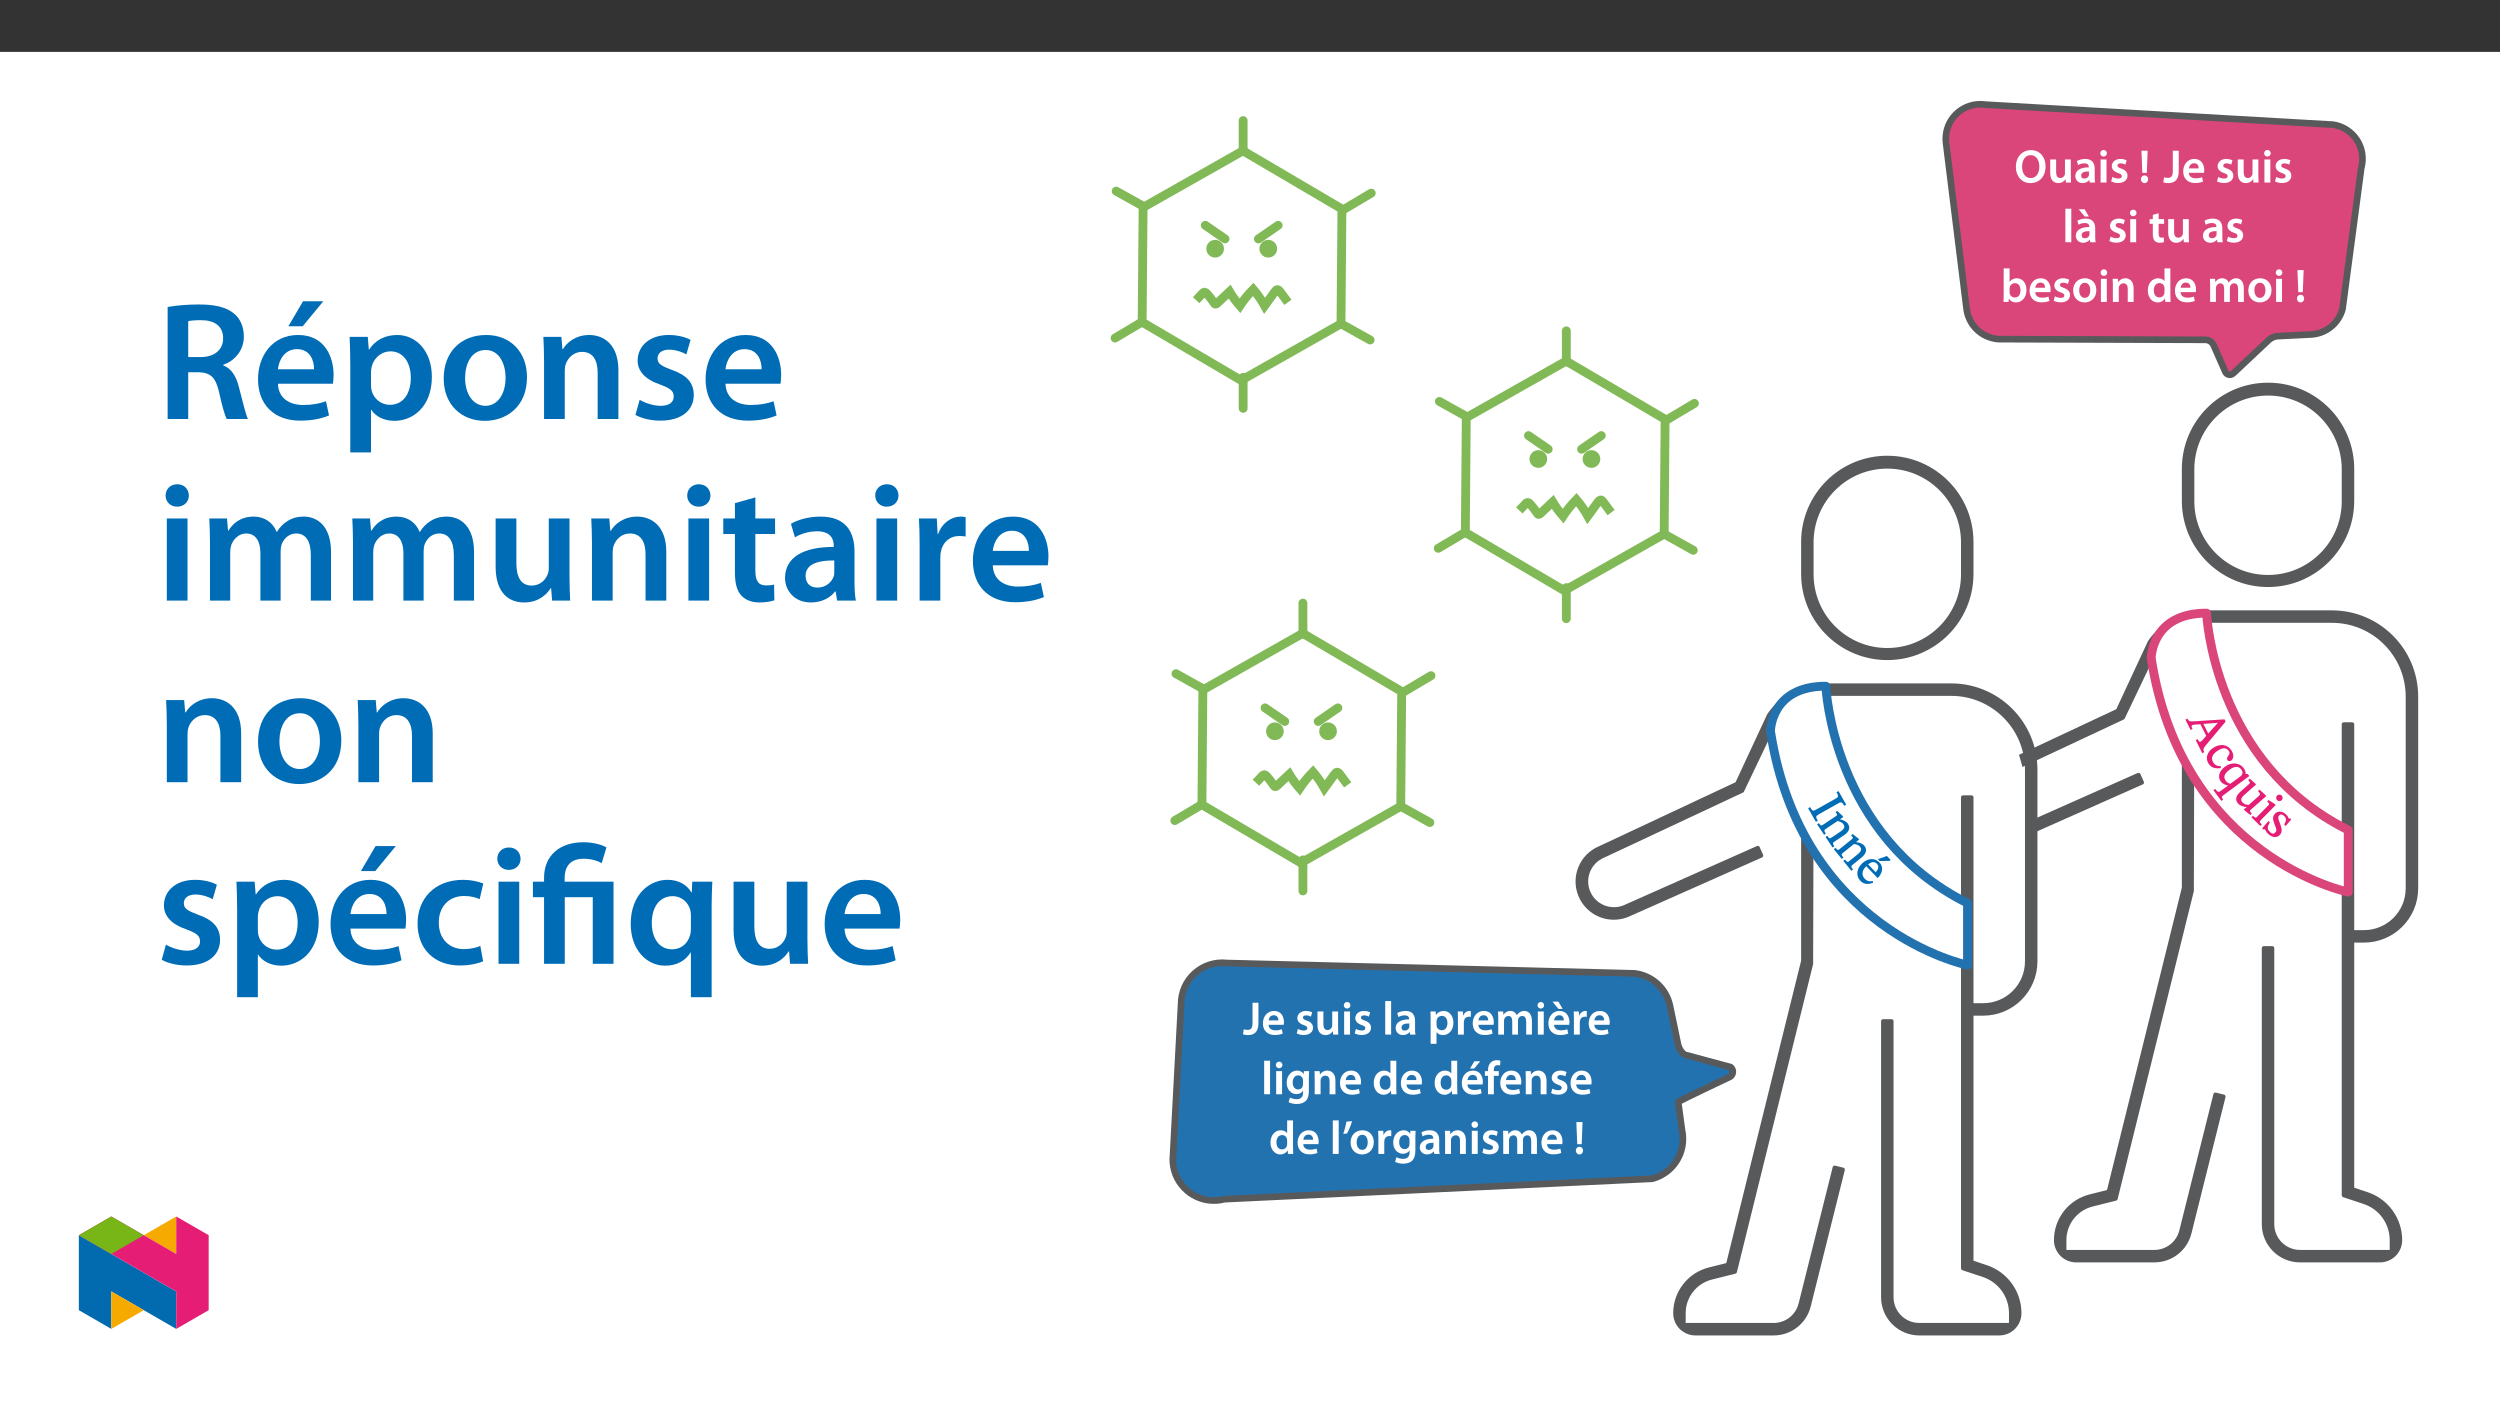﻿<?xml version="1.0" encoding="utf-8"?>
<svg xmlns="http://www.w3.org/2000/svg" xmlns:xlink="http://www.w3.org/1999/xlink" viewBox="0 0 960 540" version="1.1">
  <rect x="0" y="0" width="960" height="540" fill="#333333" stroke="none"/>
  <defs>
    <g>
      <symbol overflow="visible" id="glyph0-0">
        <path style="stroke:none;" d="M 0 0 L 8.984 0 L 8.984 -12.703 L -0.031 -12.703 L -0.031 0 Z M 4.484 -7.188 L 1.531 -11.656 L 7.422 -11.656 L 4.484 -7.234 Z M 5.016 -6.297 L 8.031 -10.797 L 8.031 -1.891 L 5.062 -6.344 Z M 1.438 -0.922 L 4.484 -5.453 L 7.422 -1.047 L 1.531 -1.047 Z M 0.875 -10.875 L 3.891 -6.344 L 0.922 -1.891 L 0.922 -10.797 Z M 0.875 -10.875 " />
      </symbol>
      <symbol overflow="visible" id="glyph0-1">
        <path style="stroke:none;" d="M 3.641 -4.391 C 3.641 -2.297 2.906 -1.797 1.656 -1.797 C 1.125 -1.797 0.641 -1.891 0.266 -2.016 L -0.016 -0.094 C 0.5 0.094 1.25 0.203 1.891 0.203 C 4.266 0.203 5.906 -0.984 5.906 -4.328 L 5.906 -12.234 L 3.641 -12.234 Z M 3.641 -4.391 " />
      </symbol>
      <symbol overflow="visible" id="glyph0-2">
        <path style="stroke:none;" d="M 8.609 -3.828 C 8.641 -4.016 8.688 -4.344 8.688 -4.75 C 8.688 -6.672 7.734 -9.078 4.891 -9.078 C 2.094 -9.078 0.594 -6.719 0.594 -4.312 C 0.594 -1.625 2.297 0.172 5.125 0.172 C 6.391 0.172 7.422 -0.047 8.219 -0.375 L 7.859 -2.031 C 7.172 -1.797 6.453 -1.625 5.438 -1.625 C 4.016 -1.625 2.812 -2.234 2.766 -3.75 L 8.594 -3.75 Z M 2.766 -5.359 C 2.859 -6.266 3.406 -7.422 4.766 -7.422 C 6.25 -7.422 6.562 -6.172 6.547 -5.438 L 2.766 -5.438 Z M 2.766 -5.359 " />
      </symbol>
      <symbol overflow="visible" id="glyph0-3">
        <path style="stroke:none;" d="M 0.625 -0.453 C 1.281 -0.094 2.234 0.172 3.297 0.172 C 5.609 0.172 6.875 -1.047 6.875 -2.641 C 6.859 -3.922 6.109 -4.812 4.516 -5.359 C 3.406 -5.781 3.016 -5.953 3.016 -6.516 C 3.016 -7.047 3.422 -7.375 4.219 -7.375 C 4.984 -7.375 5.688 -7.109 6.062 -6.875 L 6.547 -8.516 C 5.984 -8.812 5.141 -9.078 4.172 -9.078 C 2.156 -9.078 0.844 -7.828 0.844 -6.281 C 0.844 -5.234 1.578 -4.234 3.281 -3.656 C 4.359 -3.266 4.688 -3.047 4.688 -2.453 C 4.688 -1.891 4.281 -1.547 3.312 -1.547 C 2.531 -1.547 1.578 -1.844 1.078 -2.172 L 0.609 -0.453 Z M 0.625 -0.453 " />
      </symbol>
      <symbol overflow="visible" id="glyph0-4">
        <path style="stroke:none;" d="M 9 -8.875 L 6.766 -8.875 L 6.766 -3.531 C 6.766 -3.281 6.75 -3.062 6.688 -3 C 6.422 -2.281 5.891 -1.734 4.984 -1.734 C 3.828 -1.734 3.375 -2.594 3.375 -4.047 L 3.375 -8.875 L 1.109 -8.875 L 1.109 -3.672 C 1.109 -0.828 2.594 0.203 4.172 0.203 C 5.766 0.203 6.625 -0.719 7 -1.312 L 7.016 -1.312 L 7.125 0 L 9.094 0 C 9.062 -0.797 9.016 -1.656 9.016 -2.688 L 9.016 -8.875 Z M 9 -8.875 " />
      </symbol>
      <symbol overflow="visible" id="glyph0-5">
        <path style="stroke:none;" d="M 3.406 -0.078 L 3.406 -8.875 L 1.141 -8.875 L 1.141 0 L 3.406 0 Z M 2.297 -12.516 C 1.562 -12.516 1.016 -11.922 1.016 -11.25 C 1.016 -10.594 1.547 -9.984 2.281 -9.984 C 3.047 -9.984 3.547 -10.594 3.547 -11.25 C 3.531 -11.922 3.047 -12.516 2.297 -12.516 Z M 2.297 -12.516 " />
      </symbol>
      <symbol overflow="visible" id="glyph0-6">
        <path style="stroke:none;" d="M 1.188 0 L 3.406 0 L 3.406 -12.875 L 1.141 -12.875 L 1.141 0 Z M 1.188 0 " />
      </symbol>
      <symbol overflow="visible" id="glyph0-7">
        <path style="stroke:none;" d="M 7.984 -5.312 C 7.984 -7.234 7.156 -9.078 4.359 -9.078 C 2.984 -9.078 1.828 -8.656 1.141 -8.266 L 1.609 -6.719 C 2.219 -7.125 3.125 -7.375 3.984 -7.375 C 5.531 -7.375 5.719 -6.5 5.719 -5.922 L 5.719 -5.844 C 2.531 -5.859 0.531 -4.656 0.531 -2.469 C 0.531 -1.141 1.562 0.203 3.312 0.203 C 4.469 0.203 5.375 -0.312 5.906 -0.969 L 5.938 -0.969 L 6.094 0 L 8.141 0 C 8.016 -0.609 7.984 -1.375 7.984 -2.172 Z M 5.781 -3.141 C 5.781 -2.984 5.781 -2.812 5.719 -2.656 C 5.5 -2.031 4.922 -1.531 4.016 -1.531 C 3.312 -1.531 2.781 -1.844 2.781 -2.703 C 2.781 -4.031 4.25 -4.281 5.781 -4.266 Z M 5.781 -3.141 " />
      </symbol>
      <symbol overflow="visible" id="glyph0-8">
        <path style="stroke:none;" d="M 1.188 3.547 L 3.406 3.547 L 3.406 -0.969 C 3.859 -0.281 4.797 0.203 5.891 0.203 C 7.875 0.203 9.891 -1.406 9.891 -4.562 C 9.891 -7.281 8.203 -9.078 6.188 -9.078 C 4.859 -9.078 3.828 -8.484 3.172 -7.531 L 3.062 -8.875 L 1.078 -8.875 C 1.109 -7.984 1.141 -7.047 1.141 -5.906 L 1.141 3.547 Z M 3.406 -5.078 C 3.406 -5.25 3.438 -5.453 3.484 -5.625 C 3.719 -6.594 4.531 -7.188 5.453 -7.188 C 6.875 -7.188 7.594 -6.016 7.594 -4.469 C 7.594 -2.75 6.797 -1.656 5.406 -1.656 C 4.453 -1.656 3.688 -2.219 3.469 -3.125 C 3.422 -3.312 3.406 -3.516 3.406 -3.734 Z M 3.406 -5.078 " />
      </symbol>
      <symbol overflow="visible" id="glyph0-9">
        <path style="stroke:none;" d="M 1.188 0 L 3.406 0 L 3.406 -4.609 C 3.406 -4.844 3.422 -5.078 3.469 -5.281 C 3.656 -6.281 4.375 -6.875 5.422 -6.875 C 5.688 -6.875 5.891 -6.859 6.094 -6.797 L 6.094 -9 C 5.906 -9.062 5.781 -9.078 5.562 -9.078 C 4.609 -9.078 3.547 -8.375 3.156 -7.234 L 3.125 -7.234 L 3.031 -8.875 L 1.078 -8.875 C 1.125 -8.031 1.141 -7.172 1.141 -5.984 L 1.141 0 Z M 1.188 0 " />
      </symbol>
      <symbol overflow="visible" id="glyph0-10">
        <path style="stroke:none;" d="M 1.188 0 L 3.359 0 L 3.359 -5.234 C 3.359 -5.484 3.391 -5.734 3.469 -5.969 C 3.672 -6.562 4.219 -7.141 5.047 -7.141 C 6.062 -7.141 6.516 -6.344 6.516 -5.125 L 6.516 0 L 8.719 0 L 8.719 -5.312 C 8.719 -5.562 8.75 -5.844 8.828 -6.047 C 9.062 -6.672 9.594 -7.141 10.344 -7.141 C 11.406 -7.141 11.875 -6.344 11.875 -4.891 L 11.875 0 L 14.078 0 L 14.078 -5.219 C 14.078 -8.016 12.594 -9.078 11.156 -9.078 C 10.422 -9.078 9.844 -8.859 9.344 -8.516 C 8.953 -8.266 8.594 -7.906 8.281 -7.469 L 8.25 -7.469 C 7.906 -8.359 7 -9.078 5.844 -9.078 C 4.359 -9.078 3.547 -8.234 3.141 -7.594 L 3.125 -7.594 L 3.016 -8.875 L 1.078 -8.875 C 1.109 -8.047 1.141 -7.203 1.141 -6.203 L 1.141 0 Z M 1.188 0 " />
      </symbol>
      <symbol overflow="visible" id="glyph0-11">
        <path style="stroke:none;" d="M 8.609 -3.828 C 8.641 -4.016 8.688 -4.344 8.688 -4.75 C 8.688 -6.672 7.734 -9.078 4.891 -9.078 C 2.094 -9.078 0.594 -6.719 0.594 -4.312 C 0.594 -1.625 2.297 0.172 5.125 0.172 C 6.391 0.172 7.422 -0.047 8.219 -0.375 L 7.859 -2.031 C 7.172 -1.797 6.453 -1.625 5.438 -1.625 C 4.016 -1.625 2.812 -2.234 2.766 -3.75 L 8.594 -3.75 Z M 2.766 -5.359 C 2.859 -6.266 3.406 -7.422 4.766 -7.422 C 6.25 -7.422 6.562 -6.172 6.547 -5.438 L 2.766 -5.438 Z M 2.266 -12.531 L 4.469 -9.859 L 6.078 -9.859 L 4.438 -12.656 L 2.156 -12.656 Z M 2.266 -12.531 " />
      </symbol>
      <symbol overflow="visible" id="glyph0-12">
        <path style="stroke:none;" d="M 9.109 -6.297 C 9.109 -7.5 9.141 -8.219 9.188 -8.875 L 7.203 -8.875 L 7.125 -7.719 C 6.703 -8.391 5.938 -9.078 4.594 -9.078 C 2.5 -9.078 0.594 -7.266 0.594 -4.391 C 0.594 -1.922 2.172 -0.047 4.344 -0.047 C 5.5 -0.047 6.391 -0.594 6.891 -1.344 L 6.891 -0.656 C 6.891 1.219 5.844 1.906 4.406 1.906 C 3.359 1.906 2.422 1.594 1.844 1.25 L 1.328 3.031 C 2.109 3.484 3.312 3.75 4.438 3.75 C 5.625 3.75 6.906 3.484 7.797 2.672 C 8.719 1.844 9.109 0.484 9.109 -1.344 Z M 6.859 -3.891 C 6.859 -3.641 6.828 -3.344 6.766 -3.125 C 6.516 -2.312 5.828 -1.844 5 -1.844 C 3.625 -1.844 2.891 -2.984 2.891 -4.469 C 2.891 -6.25 3.781 -7.25 5.016 -7.25 C 5.953 -7.25 6.547 -6.703 6.781 -5.906 C 6.828 -5.719 6.859 -5.531 6.859 -5.312 Z M 6.859 -3.891 " />
      </symbol>
      <symbol overflow="visible" id="glyph0-13">
        <path style="stroke:none;" d="M 1.188 0 L 3.406 0 L 3.406 -5.219 C 3.406 -5.469 3.438 -5.734 3.516 -5.922 C 3.75 -6.578 4.344 -7.141 5.219 -7.141 C 6.422 -7.141 6.859 -6.266 6.859 -5 L 6.859 0 L 9.109 0 L 9.109 -5.25 C 9.109 -8.016 7.516 -9.078 5.984 -9.078 C 4.531 -9.078 3.562 -8.219 3.172 -7.562 L 3.156 -7.562 L 3.047 -8.875 L 1.078 -8.875 C 1.109 -8.047 1.141 -7.203 1.141 -6.203 L 1.141 0 Z M 1.188 0 " />
      </symbol>
      <symbol overflow="visible" id="glyph0-14">
        <path style="stroke:none;" d="M 7 -12.812 L 7 -7.953 C 6.594 -8.562 5.734 -9.078 4.531 -9.078 C 2.438 -9.078 0.578 -7.266 0.594 -4.344 C 0.594 -1.656 2.281 0.203 4.375 0.203 C 5.625 0.203 6.688 -0.438 7.203 -1.375 L 7.312 0 L 9.328 0 C 9.297 -0.656 9.25 -1.625 9.25 -2.531 L 9.25 -12.875 L 7 -12.875 Z M 7 -3.859 C 7 -3.625 6.984 -3.406 6.922 -3.203 C 6.703 -2.266 5.953 -1.719 5.062 -1.719 C 3.656 -1.719 2.891 -2.812 2.891 -4.438 C 2.891 -6.047 3.656 -7.234 5.078 -7.234 C 6.078 -7.234 6.75 -6.594 6.938 -5.766 C 6.984 -5.578 7 -5.344 7 -5.172 Z M 7 -3.859 " />
      </symbol>
      <symbol overflow="visible" id="glyph0-15">
        <path style="stroke:none;" d="M 8.609 -3.828 C 8.641 -4.016 8.688 -4.344 8.688 -4.75 C 8.688 -6.672 7.734 -9.078 4.891 -9.078 C 2.094 -9.078 0.594 -6.719 0.594 -4.312 C 0.594 -1.625 2.297 0.172 5.125 0.172 C 6.391 0.172 7.422 -0.047 8.219 -0.375 L 7.859 -2.031 C 7.172 -1.797 6.453 -1.625 5.438 -1.625 C 4.016 -1.625 2.812 -2.234 2.766 -3.75 L 8.594 -3.75 Z M 2.766 -5.359 C 2.859 -6.266 3.406 -7.422 4.766 -7.422 C 6.25 -7.422 6.562 -6.172 6.547 -5.438 L 2.766 -5.438 Z M 5.406 -12.625 L 3.75 -9.859 L 5.359 -9.859 L 7.672 -12.656 L 5.406 -12.656 Z M 5.406 -12.625 " />
      </symbol>
      <symbol overflow="visible" id="glyph0-16">
        <path style="stroke:none;" d="M 3.656 -0.078 L 3.656 -7.078 L 5.547 -7.078 L 5.547 -8.875 L 3.641 -8.875 L 3.641 -9.25 C 3.641 -10.328 3.984 -11.172 5.078 -11.172 C 5.484 -11.172 5.781 -11.109 6.031 -11 L 6.188 -12.844 C 5.828 -12.969 5.359 -13.078 4.766 -13.078 C 4 -13.078 3.125 -12.812 2.469 -12.203 C 1.719 -11.484 1.406 -10.312 1.406 -9.188 L 1.406 -8.875 L 0.219 -8.875 L 0.219 -7.078 L 1.406 -7.078 L 1.406 0 L 3.656 0 Z M 3.656 -0.078 " />
      </symbol>
      <symbol overflow="visible" id="glyph0-17">
        <path style="stroke:none;" d="M 1.656 -12.328 C 1.438 -10.875 0.953 -9.094 0.469 -7.672 L 1.891 -7.844 C 2.547 -8.969 3.359 -10.859 3.859 -12.578 L 1.672 -12.391 Z M 1.656 -12.328 " />
      </symbol>
      <symbol overflow="visible" id="glyph0-18">
        <path style="stroke:none;" d="M 5.141 -9.078 C 2.516 -9.078 0.594 -7.25 0.594 -4.375 C 0.594 -1.562 2.547 0.203 5 0.203 C 7.234 0.203 9.5 -1.312 9.5 -4.516 C 9.5 -7.172 7.75 -9.078 5.141 -9.078 Z M 5.094 -7.344 C 6.594 -7.344 7.172 -5.828 7.172 -4.469 C 7.172 -2.688 6.328 -1.547 5.078 -1.547 C 3.75 -1.547 2.922 -2.75 2.922 -4.438 C 2.922 -5.891 3.531 -7.344 5.094 -7.344 Z M 5.094 -7.344 " />
      </symbol>
      <symbol overflow="visible" id="glyph0-19">
        <path style="stroke:none;" d="M 3.109 -3.797 L 3.422 -12.234 L 1.047 -12.234 L 1.375 -3.734 L 3.109 -3.734 Z M 2.219 0.203 C 3.062 0.203 3.625 -0.484 3.625 -1.281 C 3.609 -2.094 3.062 -2.75 2.234 -2.75 C 1.438 -2.75 0.844 -2.094 0.844 -1.281 C 0.844 -0.484 1.438 0.203 2.219 0.203 Z M 2.219 0.203 " />
      </symbol>
      <symbol overflow="visible" id="glyph0-20">
        <path style="stroke:none;" d="M 6.406 -12.453 C 3 -12.453 0.609 -9.766 0.609 -6.031 C 0.609 -2.5 2.797 0.203 6.219 0.203 C 9.547 0.203 12.016 -2.188 12.016 -6.25 C 12.016 -9.703 9.922 -12.453 6.406 -12.453 Z M 6.328 -10.531 C 8.531 -10.531 9.625 -8.453 9.625 -6.172 C 9.625 -3.641 8.469 -1.719 6.328 -1.719 C 4.219 -1.719 3 -3.609 3 -6.078 C 3 -8.578 4.141 -10.531 6.328 -10.531 Z M 6.328 -10.531 " />
      </symbol>
      <symbol overflow="visible" id="glyph0-21">
        <path style="stroke:none;" d="M 7.984 -5.312 C 7.984 -7.234 7.156 -9.078 4.359 -9.078 C 2.984 -9.078 1.828 -8.656 1.141 -8.266 L 1.609 -6.719 C 2.219 -7.125 3.125 -7.375 3.984 -7.375 C 5.531 -7.375 5.719 -6.5 5.719 -5.922 L 5.719 -5.844 C 2.531 -5.859 0.531 -4.656 0.531 -2.469 C 0.531 -1.141 1.562 0.203 3.312 0.203 C 4.469 0.203 5.375 -0.312 5.906 -0.969 L 5.938 -0.969 L 6.094 0 L 8.141 0 C 8.016 -0.609 7.984 -1.375 7.984 -2.172 Z M 5.781 -3.141 C 5.781 -2.984 5.781 -2.812 5.719 -2.656 C 5.5 -2.031 4.922 -1.531 4.016 -1.531 C 3.312 -1.531 2.781 -1.844 2.781 -2.703 C 2.781 -4.031 4.25 -4.281 5.781 -4.266 Z M 1.734 -12.531 L 3.953 -9.859 L 5.562 -9.859 L 3.906 -12.656 L 1.625 -12.656 Z M 1.734 -12.531 " />
      </symbol>
      <symbol overflow="visible" id="glyph0-22">
        <path style="stroke:none;" d="M 1.5 -10.438 L 1.5 -8.875 L 0.266 -8.875 L 0.266 -7.078 L 1.5 -7.078 L 1.5 -3.047 C 1.5 -1.906 1.734 -1.047 2.219 -0.531 C 2.641 -0.094 3.312 0.203 4.141 0.203 C 4.828 0.203 5.422 0.094 5.766 -0.031 L 5.719 -1.844 C 5.453 -1.781 5.234 -1.766 4.844 -1.766 C 4 -1.766 3.734 -2.219 3.734 -3.297 L 3.734 -7.078 L 5.828 -7.078 L 5.828 -8.875 L 3.734 -8.875 L 3.734 -11.125 L 1.5 -10.5 Z M 1.5 -10.438 " />
      </symbol>
      <symbol overflow="visible" id="glyph0-23">
        <path style="stroke:none;" d="M 1.141 -2.531 C 1.141 -1.625 1.109 -0.656 1.078 0 L 3.016 0 L 3.125 -1.312 C 3.75 -0.25 4.766 0.203 5.906 0.203 C 7.875 0.203 9.891 -1.438 9.891 -4.578 C 9.906 -7.234 8.359 -9.078 6.219 -9.078 C 4.922 -9.078 3.953 -8.484 3.406 -7.672 L 3.406 -12.875 L 1.141 -12.875 Z M 3.406 -5.094 C 3.406 -5.312 3.438 -5.5 3.484 -5.672 C 3.719 -6.641 4.516 -7.203 5.422 -7.203 C 6.891 -7.203 7.594 -6.031 7.594 -4.484 C 7.594 -2.703 6.781 -1.688 5.406 -1.688 C 4.453 -1.688 3.688 -2.266 3.469 -3.156 C 3.422 -3.312 3.406 -3.5 3.406 -3.672 Z M 3.406 -5.094 " />
      </symbol>
      <symbol overflow="visible" id="glyph1-0">
        <path style="stroke:none;" d="M 6.25 3.922 L 6.516 3.781 C 8.406 2.703 11.375 4.75 13.922 3.312 C 15.734 2.281 15.719 0.156 14.766 -1.547 C 13.766 -3.297 11.906 -4 10.5 -3.203 C 9.688 -2.75 9.438 -2 9.75 -1.438 C 9.984 -1.016 10.578 -0.75 11.125 -1.062 C 11.781 -1.422 11.578 -1.797 12.156 -2.125 C 12.703 -2.422 13.203 -2.234 13.781 -1.203 C 14.406 -0.094 14.234 0.766 12.859 1.547 C 10.172 3.062 8.438 1.5 6.188 2.766 L 5.625 3.078 L 6.141 3.984 Z M 4.5 5.797 C 5.047 5.484 5.375 4.688 5.047 4.078 C 4.672 3.422 3.812 3.25 3.25 3.562 C 2.688 3.891 2.438 4.641 2.812 5.297 C 3.156 5.938 3.938 6.109 4.5 5.797 Z M 3.062 12.031 L 19.766 2.609 L 13.906 -7.781 L -2.906 1.703 L 2.953 12.094 Z M 3.516 10.453 L -1.141 2.188 L 13.406 -6.016 L 18 2.125 L 3.453 10.328 Z M 3.516 10.453 " />
      </symbol>
      <symbol overflow="visible" id="glyph1-1">
        <path style="stroke:none;" d="M 3.609 0.844 C 2.125 1.688 1.969 1.734 1.016 0.047 L 0.266 0.469 L 3.219 5.703 L 3.969 5.281 C 3.031 3.641 3.141 3.5 4.625 2.656 L 11.484 -1.203 C 12.844 -1.969 13.125 -2.203 14.125 -0.453 L 14.875 -0.875 L 11.922 -6.109 L 11.172 -5.688 C 12.172 -3.906 11.828 -3.781 10.469 -3.016 Z M 3.609 0.844 " />
      </symbol>
      <symbol overflow="visible" id="glyph2-0">
        <path style="stroke:none;" d="M 6.547 3.469 L 6.828 3.281 C 8.625 2.078 11.703 3.891 14.156 2.25 C 15.875 1.094 15.719 -1.031 14.625 -2.656 C 13.516 -4.328 11.594 -4.891 10.234 -4 C 9.453 -3.469 9.281 -2.703 9.641 -2.172 C 9.906 -1.781 10.516 -1.531 11.031 -1.875 C 11.672 -2.297 11.438 -2.672 11.984 -3.031 C 12.516 -3.375 13.031 -3.219 13.688 -2.25 C 14.391 -1.188 14.281 -0.297 12.953 0.578 C 10.406 2.297 8.547 0.844 6.391 2.281 L 5.859 2.641 L 6.453 3.531 Z M 4.938 5.469 C 5.469 5.109 5.734 4.25 5.359 3.688 C 4.938 3.062 4.047 2.969 3.516 3.328 C 2.969 3.688 2.781 4.453 3.219 5.094 C 3.609 5.688 4.406 5.812 4.938 5.469 Z M 3.953 11.812 L 19.938 1.141 L 13.297 -8.812 L -2.781 1.922 L 3.859 11.875 Z M 4.312 10.172 L -0.969 2.266 L 12.969 -7.031 L 18.172 0.75 L 4.234 10.047 Z M 4.312 10.172 " />
      </symbol>
      <symbol overflow="visible" id="glyph2-1">
        <path style="stroke:none;" d="M 10.609 4.609 C 12.531 3.344 13.156 1.766 12.141 0.234 C 11.438 -0.797 10.266 -1.203 8.922 -1.547 L 8.984 -1.469 L 10.328 -2.359 L 10.016 -2.844 L 8.016 -4.734 L 7.422 -4.344 L 7.484 -4.125 C 7.484 -4.125 7.562 -4.016 7.75 -3.734 C 8.047 -3.297 8.125 -3.141 7.516 -2.734 L 2.844 0.391 C 1.906 1.016 1.781 1.203 0.953 -0.031 L 0.281 0.422 L 2.969 4.438 L 3.641 3.984 C 2.766 2.688 2.969 2.609 3.906 1.984 L 8.125 -0.844 C 8.859 -0.656 9.797 -0.469 10.406 0.422 C 10.891 1.156 11.125 1.969 9.141 3.297 L 6.125 5.312 C 5.188 5.938 5.062 6.125 4.188 4.828 L 3.516 5.281 L 6.234 9.328 L 6.906 8.875 C 6.094 7.672 6.25 7.531 7.188 6.906 Z M 10.609 4.609 " />
      </symbol>
      <symbol overflow="visible" id="glyph3-0">
        <path style="stroke:none;" d="M 6.828 2.828 L 7.062 2.641 C 8.75 1.266 11.984 2.766 14.25 0.922 C 15.875 -0.375 15.516 -2.453 14.281 -3.969 C 13.016 -5.547 11.078 -5.922 9.812 -4.891 C 9.094 -4.312 8.953 -3.531 9.359 -3.031 C 9.656 -2.672 10.281 -2.484 10.766 -2.891 C 11.375 -3.359 11.109 -3.703 11.625 -4.125 C 12.094 -4.5 12.625 -4.391 13.359 -3.484 C 14.172 -2.484 14.156 -1.609 12.922 -0.609 C 10.547 1.312 8.562 0.047 6.547 1.688 L 6.062 2.078 L 6.734 2.906 Z M 5.406 4.953 C 5.875 4.562 6.094 3.719 5.641 3.172 C 5.188 2.609 4.297 2.578 3.812 2.984 C 3.297 3.391 3.156 4.141 3.656 4.75 C 4.109 5.312 4.906 5.344 5.406 4.953 Z M 5.016 11.359 L 19.906 -0.703 L 12.406 -9.969 L -2.578 2.172 L 4.922 11.438 Z M 5.219 9.688 L -0.75 2.312 L 12.219 -8.188 L 18.109 -0.922 L 5.141 9.578 Z M 5.219 9.688 " />
      </symbol>
      <symbol overflow="visible" id="glyph3-1">
        <path style="stroke:none;" d="M 10.953 3.609 C 12.734 2.156 13.203 0.531 12.062 -0.875 C 11.266 -1.859 10.078 -2.141 8.703 -2.344 L 8.766 -2.281 L 10.047 -3.297 L 9.672 -3.75 L 7.531 -5.422 L 6.984 -5 L 7.078 -4.781 C 7.078 -4.781 7.156 -4.688 7.359 -4.422 C 7.703 -4.016 7.75 -3.859 7.203 -3.406 L 2.844 0.125 C 1.969 0.828 1.859 1.016 0.938 -0.125 L 0.312 0.391 L 3.359 4.141 L 3.984 3.625 C 3 2.406 3.188 2.328 4.062 1.625 L 8 -1.562 C 8.75 -1.469 9.688 -1.375 10.359 -0.547 C 10.922 0.156 11.234 0.938 9.359 2.453 L 6.562 4.719 C 5.688 5.422 5.578 5.609 4.594 4.391 L 3.969 4.906 L 7.047 8.688 L 7.672 8.172 C 6.75 7.047 6.891 6.891 7.766 6.188 Z M 10.953 3.609 " />
      </symbol>
      <symbol overflow="visible" id="glyph4-0">
        <path style="stroke:none;" d="M 7.047 2.281 L 7.281 2.062 C 8.859 0.547 12.234 1.766 14.344 -0.266 C 15.844 -1.703 15.328 -3.766 13.953 -5.188 C 12.562 -6.641 10.562 -6.844 9.391 -5.719 C 8.719 -5.078 8.672 -4.297 9.109 -3.828 C 9.438 -3.5 10.094 -3.359 10.547 -3.797 C 11.078 -4.312 10.828 -4.641 11.297 -5.094 C 11.75 -5.531 12.266 -5.453 13.094 -4.609 C 13.984 -3.672 14.016 -2.797 12.875 -1.703 C 10.656 0.422 8.578 -0.641 6.703 1.156 L 6.234 1.594 L 6.969 2.359 Z M 5.828 4.5 C 6.281 4.078 6.406 3.203 5.922 2.688 C 5.406 2.156 4.5 2.219 4.047 2.656 C 3.562 3.109 3.531 3.891 4.062 4.453 C 4.562 4.984 5.359 4.953 5.828 4.5 Z M 5.969 10.953 L 19.844 -2.375 L 11.562 -11.016 L -2.391 2.391 L 5.891 11.031 Z M 6.047 9.266 L -0.547 2.391 L 11.531 -9.203 L 18.031 -2.422 L 5.953 9.172 Z M 6.047 9.266 " />
      </symbol>
      <symbol overflow="visible" id="glyph4-1">
        <path style="stroke:none;" d="M 7.906 3.797 C 6.844 3.906 6 4 4.875 2.828 C 3.781 1.688 3.609 -0.109 5.516 -1.938 L 9.906 2.641 C 11.938 0.516 12.094 -1.797 10.578 -3.359 C 8.969 -5.062 6.297 -5.297 3.906 -3 C 1.562 -0.75 1.625 1.984 3.281 3.703 C 4.703 5.188 6.469 5.016 8.125 4.453 L 8.016 3.766 Z M 6.141 -2.547 C 7.594 -3.734 8.672 -3.828 9.609 -2.844 C 10.594 -1.828 10.062 -0.594 9.125 0.375 L 6.234 -2.625 Z M 10.125 -4.5 L 10.688 -3.922 L 14.469 -3.984 L 14.859 -4.359 L 13.438 -5.859 L 9.969 -4.656 Z M 10.125 -4.5 " />
      </symbol>
      <symbol overflow="visible" id="glyph5-0">
        <path style="stroke:none;" d="M 6.047 4.234 L 6.328 4.094 C 8.266 3.125 11.109 5.281 13.719 3.969 C 15.578 3.047 15.672 0.938 14.797 -0.812 C 13.906 -2.609 12.078 -3.406 10.625 -2.672 C 9.797 -2.25 9.516 -1.547 9.797 -0.969 C 10.016 -0.547 10.578 -0.219 11.141 -0.5 C 11.828 -0.844 11.656 -1.234 12.234 -1.531 C 12.781 -1.797 13.281 -1.578 13.812 -0.531 C 14.391 0.609 14.172 1.469 12.75 2.172 C 10.016 3.547 8.359 1.891 6.047 3.047 L 5.469 3.344 L 5.938 4.297 Z M 4.219 6 C 4.766 5.734 5.156 4.922 4.844 4.297 C 4.516 3.641 3.641 3.438 3.078 3.719 C 2.484 4.016 2.203 4.734 2.547 5.422 C 2.875 6.062 3.641 6.281 4.219 6 Z M 2.469 12.172 L 19.594 3.594 L 14.25 -7.062 L -2.984 1.578 L 2.359 12.234 Z M 3.031 10.594 L -1.234 2.109 L 13.688 -5.375 L 17.891 2.984 L 2.969 10.469 Z M 3.031 10.594 " />
      </symbol>
      <symbol overflow="visible" id="glyph5-1">
        <path style="stroke:none;" d="M 6.547 12.766 L 7.203 12.438 C 6.656 11.375 6.812 10.984 7.75 9.859 L 15.406 0.688 L 14.969 -0.172 L 3.984 0.547 C 1.516 0.703 1.297 0.656 0.734 -0.453 L -0.031 -0.062 L 1.953 3.891 L 2.719 3.5 C 2.25 2.578 2.109 2.328 2.609 2.078 C 2.922 1.922 3.234 1.875 3.578 1.844 L 5.719 1.703 L 7.953 6.141 L 6.781 7.531 C 6.375 8.031 6.078 8.25 5.828 8.375 C 5.203 8.688 5.016 8.078 4.688 7.422 L 3.922 7.812 L 6.438 12.828 Z M 8.797 5.453 L 6.859 1.578 L 12.594 1.141 L 12.547 1.047 L 8.719 5.281 Z M 8.797 5.453 " />
      </symbol>
      <symbol overflow="visible" id="glyph6-0">
        <path style="stroke:none;" d="M 6.438 3.672 L 6.703 3.5 C 8.547 2.344 11.562 4.219 14.062 2.672 C 15.812 1.562 15.719 -0.547 14.672 -2.219 C 13.609 -3.922 11.734 -4.531 10.359 -3.672 C 9.562 -3.172 9.328 -2.422 9.672 -1.875 C 9.922 -1.469 10.531 -1.219 11.062 -1.547 C 11.703 -1.953 11.516 -2.312 12.078 -2.656 C 12.594 -2.984 13.078 -2.812 13.719 -1.812 C 14.391 -0.719 14.25 0.125 12.906 0.969 C 10.312 2.594 8.5 1.109 6.312 2.484 L 5.766 2.828 L 6.328 3.734 Z M 4.766 5.578 C 5.297 5.25 5.609 4.438 5.234 3.844 C 4.844 3.219 3.953 3.094 3.406 3.422 C 2.859 3.781 2.656 4.516 3.062 5.172 C 3.453 5.781 4.234 5.922 4.766 5.578 Z M 3.609 11.891 L 19.875 1.719 L 13.547 -8.406 L -2.828 1.844 L 3.5 11.969 Z M 4 10.281 L -1.031 2.234 L 13.141 -6.625 L 18.094 1.312 L 3.922 10.172 Z M 4 10.281 " />
      </symbol>
      <symbol overflow="visible" id="glyph6-1">
        <path style="stroke:none;" d="M 6.953 5.141 C 5.5 5 4.812 4.734 4.125 3.641 C 3.031 1.906 3.906 0.328 5.984 -0.953 C 7.922 -2.172 9.297 -2.016 10.156 -0.656 C 11.062 0.797 8.781 1.469 9.562 2.719 C 9.859 3.188 10.453 3.297 10.938 2.984 C 11.922 2.375 12.156 0.703 11.172 -0.875 C 9.641 -3.312 6.859 -3.688 4.203 -2.016 C 1.859 -0.547 0.969 1.938 2.297 4.062 C 3.438 5.875 5.188 6.062 7.031 5.844 L 7.078 5.141 Z M 6.953 5.141 " />
      </symbol>
      <symbol overflow="visible" id="glyph7-0">
        <path style="stroke:none;" d="M 6.719 3.156 L 6.984 2.969 C 8.734 1.672 11.906 3.328 14.266 1.578 C 15.938 0.344 15.672 -1.781 14.5 -3.359 C 13.312 -4.984 11.359 -5.453 10.047 -4.484 C 9.297 -3.922 9.156 -3.141 9.531 -2.625 C 9.812 -2.25 10.438 -2.047 10.953 -2.406 C 11.547 -2.859 11.328 -3.219 11.859 -3.609 C 12.359 -3.984 12.875 -3.828 13.578 -2.875 C 14.344 -1.844 14.266 -0.969 13 -0.031 C 10.516 1.797 8.594 0.438 6.5 1.984 L 5.984 2.359 L 6.625 3.219 Z M 5.188 5.219 C 5.703 4.844 5.953 3.984 5.531 3.422 C 5.094 2.828 4.188 2.781 3.672 3.156 C 3.156 3.547 3 4.312 3.453 4.938 C 3.891 5.516 4.688 5.594 5.188 5.219 Z M 4.531 11.609 L 20 0.172 L 12.875 -9.453 L -2.688 2.047 L 4.438 11.672 Z M 4.812 9.969 L -0.859 2.297 L 12.609 -7.656 L 18.188 -0.109 L 4.719 9.844 Z M 4.812 9.969 " />
      </symbol>
      <symbol overflow="visible" id="glyph7-1">
        <path style="stroke:none;" d="M 2.672 10.797 L 3.234 10.375 C 2.5 9.391 2.609 9.203 3.438 8.609 L 13.281 1.328 L 12.703 0.562 L 11.906 0.516 C 11.875 -0.344 11.594 -1.078 11.094 -1.75 C 9.578 -3.797 6.516 -4.172 3.953 -2.266 C 1.703 -0.609 1.062 1.688 2.297 3.359 C 3.062 4.406 4.172 4.766 5.266 4.984 L 5.203 4.906 L 2.469 6.922 C 1.469 7.656 1.234 7.688 0.188 6.266 L -0.484 6.766 L 2.562 10.875 Z M 6.031 4.312 C 5.328 4.125 4.812 3.906 4.234 3.125 C 3.047 1.5 3.984 0.172 5.734 -1.125 C 7.734 -2.609 9.234 -2.5 10.219 -1.156 C 10.859 -0.297 10.812 0.406 10.188 1.219 L 5.984 4.328 Z M 6.031 4.312 " />
      </symbol>
      <symbol overflow="visible" id="glyph8-0">
        <path style="stroke:none;" d="M 6.953 2.547 L 7.188 2.344 C 8.812 0.891 12.109 2.266 14.297 0.328 C 15.859 -1.047 15.422 -3.141 14.109 -4.609 C 12.781 -6.125 10.828 -6.391 9.609 -5.328 C 8.906 -4.703 8.812 -3.922 9.234 -3.453 C 9.547 -3.094 10.188 -2.938 10.656 -3.359 C 11.234 -3.859 10.984 -4.188 11.469 -4.625 C 11.938 -5.031 12.453 -4.938 13.234 -4.047 C 14.078 -3.094 14.078 -2.219 12.891 -1.172 C 10.609 0.859 8.578 -0.312 6.625 1.406 L 6.156 1.828 L 6.859 2.625 Z M 5.625 4.719 C 6.094 4.312 6.266 3.469 5.797 2.938 C 5.312 2.391 4.406 2.391 3.938 2.812 C 3.438 3.25 3.359 4.031 3.875 4.609 C 4.359 5.156 5.141 5.141 5.625 4.719 Z M 5.516 11.141 L 19.891 -1.578 L 11.984 -10.516 L -2.484 2.281 L 5.422 11.219 Z M 5.641 9.484 L -0.656 2.359 L 11.875 -8.703 L 18.078 -1.688 L 5.547 9.375 Z M 5.641 9.484 " />
      </symbol>
      <symbol overflow="visible" id="glyph8-1">
        <path style="stroke:none;" d="M 8 7.312 L 7.875 7.156 C 7.234 6.438 7.156 6.344 8.047 5.562 L 13.641 0.625 L 13.25 0.188 L 11.062 -1.828 L 10.453 -1.281 C 11.391 -0.219 11.547 -0.078 10.75 0.625 L 6.875 4.062 C 5.875 3.922 5.172 3.828 4.484 3.047 C 3.812 2.281 3.719 1.5 5.25 0.156 L 9.719 -3.797 L 9.359 -4.219 L 7.312 -6.047 L 6.703 -5.516 C 7.516 -4.609 7.625 -4.516 6.828 -3.797 L 3.797 -1.125 C 1.75 0.688 1.688 2.219 2.781 3.469 C 3.625 4.422 4.797 4.75 6.219 4.859 L 6.156 4.797 L 5.016 5.812 L 5.406 6.234 L 7.5 7.922 L 8.078 7.406 Z M 8 7.312 " />
      </symbol>
      <symbol overflow="visible" id="glyph9-0">
        <path style="stroke:none;" d="M 7.109 2.078 L 7.328 1.844 C 8.859 0.297 12.234 1.422 14.281 -0.672 C 15.75 -2.156 15.172 -4.172 13.766 -5.562 C 12.328 -6.969 10.344 -7.125 9.203 -5.969 C 8.547 -5.297 8.516 -4.531 8.969 -4.078 C 9.312 -3.75 9.953 -3.641 10.391 -4.078 C 10.922 -4.625 10.656 -4.922 11.125 -5.391 C 11.562 -5.828 12.062 -5.781 12.922 -4.953 C 13.828 -4.047 13.891 -3.188 12.797 -2.062 C 10.641 0.125 8.531 -0.891 6.719 0.953 L 6.266 1.406 L 7.016 2.156 Z M 5.922 4.328 C 6.359 3.875 6.469 3.016 5.969 2.531 C 5.453 2.016 4.562 2.094 4.109 2.547 C 3.656 3.016 3.625 3.781 4.172 4.328 C 4.688 4.828 5.484 4.781 5.922 4.328 Z M 6.266 10.734 L 19.734 -2.938 L 11.234 -11.312 L -2.328 2.453 L 6.172 10.828 Z M 6.281 9.078 L -0.5 2.406 L 11.234 -9.5 L 17.906 -2.922 L 6.172 8.984 Z M 6.281 9.078 " />
      </symbol>
      <symbol overflow="visible" id="glyph9-1">
        <path style="stroke:none;" d="M 11.953 -8.016 C 11.453 -8.5 10.578 -8.438 10.172 -8.016 C 9.734 -7.562 9.703 -6.688 10.188 -6.219 C 10.688 -5.734 11.547 -5.781 11.984 -6.234 C 12.391 -6.656 12.453 -7.531 11.953 -8.016 Z M 4.219 3.016 C 3.266 2.078 3.406 1.969 4.219 1.141 L 9.656 -4.375 L 9.203 -4.828 L 6.906 -6.281 L 6.422 -5.781 L 6.5 -5.562 C 6.5 -5.562 6.609 -5.469 6.812 -5.266 C 7.219 -4.859 7.344 -4.781 6.75 -4.156 L 2.844 -0.203 C 2.047 0.609 1.984 0.812 0.922 -0.234 L 0.359 0.344 L 3.734 3.688 L 4.297 3.109 Z M 4.219 3.016 " />
      </symbol>
      <symbol overflow="visible" id="glyph10-0">
        <path style="stroke:none;" d="M 7.203 1.656 L 7.406 1.422 C 8.844 -0.203 12.281 0.734 14.203 -1.469 C 15.578 -3.016 14.875 -5.016 13.422 -6.297 C 11.906 -7.625 9.922 -7.688 8.859 -6.469 C 8.234 -5.766 8.25 -4.984 8.734 -4.562 C 9.078 -4.25 9.734 -4.172 10.141 -4.641 C 10.641 -5.219 10.344 -5.516 10.781 -6 C 11.188 -6.469 11.719 -6.438 12.609 -5.656 C 13.562 -4.812 13.688 -3.938 12.641 -2.766 C 10.609 -0.453 8.453 -1.375 6.75 0.562 L 6.312 1.047 L 7.109 1.75 Z M 6.156 3.984 C 6.547 3.531 6.625 2.641 6.094 2.172 C 5.547 1.688 4.672 1.812 4.25 2.297 C 3.812 2.797 3.812 3.578 4.391 4.094 C 4.938 4.562 5.734 4.469 6.156 3.984 Z M 6.859 10.359 L 19.516 -4.016 L 10.562 -11.891 L -2.188 2.578 L 6.766 10.453 Z M 6.766 8.688 L -0.359 2.406 L 10.672 -10.109 L 17.688 -3.922 L 6.656 8.594 Z M 6.766 8.688 " />
      </symbol>
      <symbol overflow="visible" id="glyph10-1">
        <path style="stroke:none;" d="M 2.719 -2.125 L 0.422 0.594 L 0.859 0.984 L 1.5 0.922 C 1.719 1.422 1.984 2.047 2.844 2.812 C 4.203 4 6 4.453 7.25 3.047 C 8.219 1.938 8.016 0.641 7.281 -1.266 C 6.594 -3.016 6.391 -3.734 6.906 -4.312 C 7.484 -4.984 8.125 -4.812 8.812 -4.203 C 9.719 -3.406 9.875 -2.672 8.891 -0.859 L 9.484 -0.344 L 11.609 -2.875 L 11.172 -3.266 L 10.625 -3.172 L 10.672 -3.141 C 10.453 -3.656 10.203 -4.25 9.453 -4.906 C 8.172 -6.031 6.391 -6.25 5.312 -5.031 C 4.328 -3.906 4.469 -2.781 5.219 -0.875 L 5.25 -0.781 C 6.062 1.109 6.047 1.469 5.438 2.172 C 4.812 2.875 4.219 2.672 3.484 2.016 C 2.375 1.031 2.25 0.203 3.375 -1.734 L 2.812 -2.234 Z M 2.719 -2.125 " />
      </symbol>
      <symbol overflow="visible" id="glyph11-0">
        <path style="stroke:none;" d="M 0 0 L 32.375 0 L 32.375 -45.328 L 0 -45.328 Z M 16.188 -25.578 L 5.188 -42.094 L 27.188 -42.094 Z M 18.125 -22.656 L 29.141 -39.172 L 29.141 -6.156 Z M 5.188 -3.234 L 16.188 -19.75 L 27.188 -3.234 Z M 3.234 -39.172 L 14.25 -22.656 L 3.234 -6.156 Z M 3.234 -39.172 " />
      </symbol>
      <symbol overflow="visible" id="glyph11-1">
        <path style="stroke:none;" d="M 4.594 0 L 12.5 0 L 12.5 -17.938 L 16.516 -17.938 C 21.047 -17.812 23.047 -16 24.344 -10.297 C 25.516 -4.859 26.609 -1.297 27.266 0 L 35.422 0 C 34.578 -1.688 33.406 -6.734 31.984 -12.172 C 30.953 -16.375 29.078 -19.422 25.906 -20.594 L 25.906 -20.781 C 30.047 -22.203 33.859 -26.031 33.859 -31.656 C 33.859 -35.422 32.5 -38.469 30.109 -40.469 C 27.125 -42.922 22.922 -43.969 16.641 -43.969 C 12.047 -43.969 7.641 -43.578 4.594 -43 Z M 12.5 -37.562 C 13.281 -37.75 14.891 -37.938 17.422 -37.938 C 22.594 -37.938 25.906 -35.672 25.906 -30.953 C 25.906 -26.609 22.594 -23.766 17.219 -23.766 L 12.5 -23.766 Z M 12.5 -37.562 " />
      </symbol>
      <symbol overflow="visible" id="glyph11-2">
        <path style="stroke:none;" d="M 31.016 -13.531 C 31.141 -14.25 31.281 -15.406 31.281 -16.906 C 31.281 -23.828 27.906 -32.25 17.672 -32.25 C 7.578 -32.25 2.266 -24.016 2.266 -15.281 C 2.266 -5.641 8.281 0.641 18.516 0.641 C 23.047 0.641 26.812 -0.188 29.531 -1.359 L 28.359 -6.797 C 25.906 -5.953 23.312 -5.375 19.625 -5.375 C 14.5 -5.375 10.094 -7.828 9.906 -13.531 Z M 9.906 -19.094 C 10.234 -22.344 12.297 -26.812 17.219 -26.812 C 22.531 -26.812 23.828 -22.016 23.766 -19.094 Z M 19.547 -45.203 L 13.922 -35.609 L 19.422 -35.609 L 27.328 -45.203 Z M 19.547 -45.203 " />
      </symbol>
      <symbol overflow="visible" id="glyph11-3">
        <path style="stroke:none;" d="M 4.281 12.828 L 12.234 12.828 L 12.234 -3.5 L 12.375 -3.5 C 13.984 -0.969 17.281 0.719 21.234 0.719 C 28.422 0.719 35.609 -4.797 35.609 -16.188 C 35.609 -26.031 29.594 -32.25 22.344 -32.25 C 17.547 -32.25 13.859 -30.234 11.531 -26.672 L 11.391 -26.672 L 11 -31.531 L 4.016 -31.531 C 4.141 -28.562 4.281 -25.188 4.281 -21.047 Z M 12.234 -18.062 C 12.234 -18.719 12.375 -19.422 12.5 -20.078 C 13.344 -23.562 16.375 -25.969 19.688 -25.969 C 24.797 -25.969 27.516 -21.438 27.516 -15.859 C 27.516 -9.641 24.547 -5.438 19.484 -5.438 C 16.062 -5.438 13.281 -7.766 12.438 -11 C 12.297 -11.719 12.234 -12.438 12.234 -13.203 Z M 12.234 -18.062 " />
      </symbol>
      <symbol overflow="visible" id="glyph11-4">
        <path style="stroke:none;" d="M 18.578 -32.25 C 9.062 -32.25 2.266 -25.906 2.266 -15.547 C 2.266 -5.375 9.188 0.719 18.062 0.719 C 26.094 0.719 34.25 -4.469 34.25 -16.062 C 34.25 -25.641 27.969 -32.25 18.578 -32.25 Z M 18.391 -26.484 C 23.828 -26.484 26.031 -20.781 26.031 -15.859 C 26.031 -9.453 22.859 -5.047 18.328 -5.047 C 13.531 -5.047 10.484 -9.641 10.484 -15.734 C 10.484 -20.984 12.75 -26.484 18.391 -26.484 Z M 18.391 -26.484 " />
      </symbol>
      <symbol overflow="visible" id="glyph11-5">
        <path style="stroke:none;" d="M 4.281 0 L 12.234 0 L 12.234 -18.578 C 12.234 -19.484 12.375 -20.469 12.625 -21.109 C 13.469 -23.5 15.672 -25.766 18.844 -25.766 C 23.188 -25.766 24.859 -22.344 24.859 -17.812 L 24.859 0 L 32.828 0 L 32.828 -18.719 C 32.828 -28.688 27.125 -32.25 21.625 -32.25 C 16.375 -32.25 12.953 -29.266 11.531 -26.812 L 11.328 -26.812 L 10.938 -31.531 L 4.016 -31.531 C 4.141 -28.812 4.281 -25.766 4.281 -22.141 Z M 4.281 0 " />
      </symbol>
      <symbol overflow="visible" id="glyph11-6">
        <path style="stroke:none;" d="M 2.328 -1.547 C 4.656 -0.266 8.094 0.641 11.906 0.641 C 20.266 0.641 24.734 -3.5 24.734 -9.266 C 24.672 -13.922 22.078 -16.828 16.312 -18.844 C 12.297 -20.328 10.812 -21.234 10.812 -23.25 C 10.812 -25.188 12.375 -26.609 15.219 -26.609 C 18 -26.609 20.594 -25.578 21.891 -24.797 L 23.5 -30.375 C 21.625 -31.406 18.578 -32.25 15.094 -32.25 C 7.766 -32.25 3.172 -27.969 3.172 -22.406 C 3.172 -18.641 5.703 -15.281 11.844 -13.203 C 15.734 -11.781 17.031 -10.75 17.031 -8.609 C 17.031 -6.547 15.469 -5.047 11.984 -5.047 C 9.125 -5.047 5.703 -6.281 3.953 -7.375 Z M 2.328 -1.547 " />
      </symbol>
      <symbol overflow="visible" id="glyph11-7">
        <path style="stroke:none;" d="M 31.016 -13.531 C 31.141 -14.25 31.281 -15.406 31.281 -16.906 C 31.281 -23.828 27.906 -32.25 17.672 -32.25 C 7.578 -32.25 2.266 -24.016 2.266 -15.281 C 2.266 -5.641 8.281 0.641 18.516 0.641 C 23.047 0.641 26.812 -0.188 29.531 -1.359 L 28.359 -6.797 C 25.906 -5.953 23.312 -5.375 19.625 -5.375 C 14.5 -5.375 10.094 -7.828 9.906 -13.531 Z M 9.906 -19.094 C 10.234 -22.344 12.297 -26.812 17.219 -26.812 C 22.531 -26.812 23.828 -22.016 23.766 -19.094 Z M 9.906 -19.094 " />
      </symbol>
      <symbol overflow="visible" id="glyph11-8">
        <path style="stroke:none;" d="M 12.234 0 L 12.234 -31.531 L 4.281 -31.531 L 4.281 0 Z M 8.281 -44.672 C 5.641 -44.672 3.812 -42.797 3.812 -40.344 C 3.812 -38.016 5.562 -36.062 8.219 -36.062 C 11 -36.062 12.75 -38.016 12.75 -40.344 C 12.688 -42.797 11 -44.672 8.281 -44.672 Z M 8.281 -44.672 " />
      </symbol>
      <symbol overflow="visible" id="glyph11-9">
        <path style="stroke:none;" d="M 4.281 0 L 12.047 0 L 12.047 -18.641 C 12.047 -19.547 12.172 -20.469 12.438 -21.297 C 13.203 -23.438 15.219 -25.766 18.188 -25.766 C 21.891 -25.766 23.641 -22.656 23.641 -18.266 L 23.641 0 L 31.406 0 L 31.406 -18.906 C 31.406 -19.812 31.531 -20.844 31.797 -21.562 C 32.641 -23.828 34.641 -25.766 37.359 -25.766 C 41.188 -25.766 43 -22.656 43 -17.422 L 43 0 L 50.766 0 L 50.766 -18.578 C 50.766 -28.688 45.453 -32.25 40.281 -32.25 C 37.625 -32.25 35.609 -31.594 33.797 -30.375 C 32.375 -29.469 31.078 -28.172 29.984 -26.422 L 29.844 -26.422 C 28.484 -29.922 25.25 -32.25 21.109 -32.25 C 15.734 -32.25 12.891 -29.328 11.391 -26.875 L 11.203 -26.875 L 10.812 -31.531 L 4.016 -31.531 C 4.141 -28.812 4.281 -25.766 4.281 -22.141 Z M 4.281 0 " />
      </symbol>
      <symbol overflow="visible" id="glyph11-10">
        <path style="stroke:none;" d="M 32.5 -31.531 L 24.547 -31.531 L 24.547 -12.5 C 24.547 -11.594 24.406 -10.688 24.094 -10.031 C 23.312 -7.969 21.234 -5.766 18 -5.766 C 13.797 -5.766 12.109 -9.125 12.109 -14.375 L 12.109 -31.531 L 4.141 -31.531 L 4.141 -13.016 C 4.141 -2.719 9.391 0.719 15.094 0.719 C 20.781 0.719 23.891 -2.531 25.25 -4.734 L 25.453 -4.734 L 25.828 0 L 32.766 0 C 32.641 -2.594 32.5 -5.703 32.5 -9.453 Z M 32.5 -31.531 " />
      </symbol>
      <symbol overflow="visible" id="glyph11-11">
        <path style="stroke:none;" d="M 5.562 -37.422 L 5.562 -31.531 L 1.094 -31.531 L 1.094 -25.578 L 5.562 -25.578 L 5.562 -10.75 C 5.562 -6.609 6.344 -3.688 8.094 -1.875 C 9.578 -0.266 11.984 0.719 14.953 0.719 C 17.422 0.719 19.547 0.328 20.719 -0.125 L 20.594 -6.156 C 19.688 -5.891 18.906 -5.828 17.484 -5.828 C 14.438 -5.828 13.406 -7.766 13.406 -11.656 L 13.406 -25.578 L 20.984 -25.578 L 20.984 -31.531 L 13.406 -31.531 L 13.406 -39.625 Z M 5.562 -37.422 " />
      </symbol>
      <symbol overflow="visible" id="glyph11-12">
        <path style="stroke:none;" d="M 28.75 -18.906 C 28.75 -25.828 25.828 -32.25 15.734 -32.25 C 10.75 -32.25 6.672 -30.891 4.344 -29.469 L 5.891 -24.281 C 8.031 -25.641 11.266 -26.609 14.375 -26.609 C 19.938 -26.609 20.781 -23.188 20.781 -21.109 L 20.781 -20.594 C 9.125 -20.656 2.078 -16.578 2.078 -8.672 C 2.078 -3.891 5.641 0.719 11.984 0.719 C 16.125 0.719 19.422 -1.031 21.297 -3.5 L 21.5 -3.5 L 22.078 0 L 29.266 0 C 28.875 -1.938 28.75 -4.734 28.75 -7.578 Z M 20.984 -11.078 C 20.984 -10.484 20.984 -9.906 20.781 -9.328 C 20 -7.062 17.734 -4.984 14.5 -4.984 C 11.984 -4.984 9.969 -6.406 9.969 -9.516 C 9.969 -14.312 15.344 -15.469 20.984 -15.406 Z M 20.984 -11.078 " />
      </symbol>
      <symbol overflow="visible" id="glyph11-13">
        <path style="stroke:none;" d="M 4.281 0 L 12.234 0 L 12.234 -16.375 C 12.234 -17.219 12.297 -18.062 12.438 -18.781 C 13.141 -22.406 15.797 -24.797 19.547 -24.797 C 20.531 -24.797 21.234 -24.734 21.953 -24.609 L 21.953 -32.047 C 21.297 -32.188 20.844 -32.25 20.078 -32.25 C 16.641 -32.25 12.953 -29.984 11.391 -25.578 L 11.203 -25.578 L 10.875 -31.531 L 4.016 -31.531 C 4.203 -28.75 4.281 -25.641 4.281 -21.375 Z M 4.281 0 " />
      </symbol>
      <symbol overflow="visible" id="glyph11-14">
        <path style="stroke:none;" d="M 26.359 -6.859 C 24.797 -6.219 22.797 -5.641 20.078 -5.641 C 14.641 -5.641 10.422 -9.328 10.422 -15.797 C 10.359 -21.562 13.984 -26.031 20.078 -26.031 C 22.922 -26.031 24.797 -25.453 26.094 -24.797 L 27.516 -30.828 C 25.703 -31.594 22.734 -32.25 19.812 -32.25 C 8.734 -32.25 2.266 -24.922 2.266 -15.469 C 2.266 -5.703 8.672 0.641 18.516 0.641 C 22.469 0.641 25.766 -0.188 27.453 -0.969 Z M 26.359 -6.859 " />
      </symbol>
      <symbol overflow="visible" id="glyph11-15">
        <path style="stroke:none;" d="M 13.141 0 L 13.141 -25.578 L 23.891 -25.578 L 23.891 0 L 31.859 0 L 31.859 -31.531 L 13.078 -31.531 L 13.078 -32.828 C 13.078 -36.969 14.891 -40.344 20.391 -40.344 C 23.375 -40.344 25.906 -39.5 27.328 -38.656 L 29.141 -44.672 C 27.328 -45.844 23.562 -46.688 20.391 -46.688 C 11.078 -46.688 5.188 -41.5 5.188 -33.016 L 5.188 -31.531 L 0.906 -31.531 L 0.906 -25.578 L 5.188 -25.578 L 5.188 0 Z M 13.141 0 " />
      </symbol>
      <symbol overflow="visible" id="glyph11-16">
        <path style="stroke:none;" d="M 25.375 12.828 L 33.344 12.828 L 33.344 -22.406 C 33.344 -25.703 33.469 -28.688 33.609 -31.531 L 25.906 -31.531 L 25.703 -27.328 L 25.578 -27.391 C 23.891 -30.297 20.781 -32.25 16.375 -32.25 C 9.641 -32.25 2.266 -26.812 2.266 -15.281 C 2.266 -5.438 8.359 0.719 15.469 0.719 C 20.078 0.719 23.375 -1.297 25.25 -4.344 L 25.375 -4.344 Z M 25.375 -13.281 C 25.375 -12.5 25.25 -11.531 25 -10.812 C 24.094 -7.641 21.438 -5.562 18.188 -5.562 C 13.141 -5.562 10.359 -9.906 10.359 -15.672 C 10.359 -21.625 13.203 -25.969 18.391 -25.969 C 21.953 -25.969 24.469 -23.438 25.188 -20.469 C 25.312 -19.875 25.375 -19.172 25.375 -18.516 Z M 25.375 -13.281 " />
      </symbol>
    </g>
    <clipPath id="clip1">
      <path d="M 751 234 L 928.578 234 L 928.578 485 L 751 485 Z M 751 234 " />
    </clipPath>
    <clipPath id="clip2">
      <path d="M 426.488 122 L 441 122 L 441 132 L 426.488 132 Z M 426.488 122 " />
    </clipPath>
    <clipPath id="clip3">
      <path d="M 426.488 71 L 441 71 L 441 81 L 426.488 81 Z M 426.488 71 " />
    </clipPath>
    <clipPath id="clip4">
      <path d="M 426.488 45 L 517 45 L 517 146 L 426.488 146 Z M 426.488 45 " />
    </clipPath>
    <clipPath id="clip5">
      <path d="M 426.488 63 L 543 63 L 543 166 L 426.488 166 Z M 426.488 63 " />
    </clipPath>
    <clipPath id="clip6">
      <path d="M 644 439 L 709 439 L 709 513.684 L 644 513.684 Z M 644 439 " />
    </clipPath>
    <clipPath id="clip7">
      <path d="M 721 439 L 776 439 L 776 513.684 L 721 513.684 Z M 721 439 " />
    </clipPath>
    <clipPath id="clip8">
      <path d="M 426.488 333 L 702 333 L 702 498 L 426.488 498 Z M 426.488 333 " />
    </clipPath>
    <clipPath id="clip9">
      <path d="M 711 38.762 L 928.578 38.762 L 928.578 180 L 711 180 Z M 711 38.762 " />
    </clipPath>
    <clipPath id="clip10">
      <path d="M 30.277 474 L 68 474 L 68 510.301 L 30.277 510.301 Z M 30.277 474 " />
    </clipPath>
    <clipPath id="clip11">
      <path d="M 42 495 L 56 495 L 56 510.301 L 42 510.301 Z M 42 495 " />
    </clipPath>
    <clipPath id="clip12">
      <path d="M 55 467.125 L 68 467.125 L 68 482 L 55 482 Z M 55 467.125 " />
    </clipPath>
    <clipPath id="clip13">
      <path d="M 30.277 467.125 L 80.133 467.125 L 80.133 510.301 L 30.277 510.301 Z M 30.277 467.125 " />
    </clipPath>
    <clipPath id="clip14">
      <path d="M 30.277 467.125 L 56 467.125 L 56 482 L 30.277 482 Z M 30.277 467.125 " />
    </clipPath>
  </defs>
  <g id="surface1">
    <path style=" stroke:none;fill-rule:nonzero;fill:rgb(100%,100%,100%);fill-opacity:1;" d="M 0 559.926 L 960 559.926 L 960 19.926 L 0 19.926 Z M 0 559.926 " />
    <path style=" stroke:none;fill-rule:nonzero;fill:rgb(100%,100%,100%);fill-opacity:1;" d="M 824.285 418.805 L 809.957 462.516 C 809.957 462.516 789.203 457.688 792.895 472.004 C 792.895 472.004 781.617 486.527 808.371 485.547 C 835.121 484.57 839.898 479 839.898 479 L 854.387 411.004 Z M 824.285 418.805 " />
    <path style=" stroke:none;fill-rule:nonzero;fill:rgb(100%,100%,100%);fill-opacity:1;" d="M 867.742 418.852 C 867.742 418.852 862.797 484.773 888.367 485.547 C 913.941 486.32 923.363 481.766 921.277 472.66 C 919.195 463.551 898.441 452.242 898.441 452.242 L 898.441 411.008 Z M 867.742 418.852 " />
    <path style="fill-rule:nonzero;fill:rgb(34.499%,34.9%,35.699%);fill-opacity:1;stroke-width:1.852;stroke-linecap:round;stroke-linejoin:round;stroke:rgb(34.499%,34.9%,35.699%);stroke-opacity:1;stroke-miterlimit:4;" d="M 0.002 -0.002 C 0.002 -18.899 -15.324 -34.221 -34.221 -34.221 C -53.123 -34.221 -68.444 -18.899 -68.444 -0.002 L -68.444 14.446 C -68.444 33.348 -53.123 48.67 -34.221 48.67 C -15.324 48.67 0.002 33.348 0.002 14.446 Z M 3.789 14.446 C 3.89 35.439 -13.045 52.539 -34.037 52.64 C -55.03 52.741 -72.13 35.807 -72.231 14.814 L -72.231 -0.002 C -72.13 -20.99 -55.03 -37.925 -34.037 -37.824 C -13.192 -37.723 3.688 -20.848 3.789 -0.002 Z M 3.789 14.446 " transform="matrix(0.85,0,0,-0.85,900.014,192.483)" />
    <path style="fill-rule:nonzero;fill:rgb(34.499%,34.9%,35.699%);fill-opacity:1;stroke-width:1.852;stroke-linecap:round;stroke-linejoin:round;stroke:rgb(34.499%,34.9%,35.699%);stroke-opacity:1;stroke-miterlimit:4;" d="M 0.001 0 C -9.089 -2.256 -15.464 -10.422 -15.45 -19.784 C -15.445 -24.816 -11.369 -28.897 -6.337 -28.901 L 28.99 -28.901 C 36.49 -28.91 43.029 -23.805 44.84 -16.525 L 60.235 45.065 L 56.572 45.979 L 41.172 -15.606 C 39.775 -21.199 34.752 -25.119 28.99 -25.119 L -11.668 -25.119 L -11.668 -19.784 C -11.677 -12.16 -6.484 -5.514 0.915 -3.676 L 11.485 -1.029 L 45.911 138.047 L 46.108 213.254 L 42.335 213.254 L 42.335 139.357 L 8.36 2.087 Z M 0.001 0 " transform="matrix(0.85,0,0,-0.85,802.632,459.407)" />
    <path style=" stroke:none;fill-rule:nonzero;fill:rgb(34.499%,34.9%,35.699%);fill-opacity:1;" d="M 883.203 483.973 L 913.902 483.973 C 918.18 483.969 921.648 480.5 921.652 476.223 C 921.656 468.195 916.523 461.066 908.906 458.531 L 903.23 456.652 L 903.23 361.176 L 907.762 361.176 C 918.816 361.164 927.777 352.203 927.793 341.148 L 927.793 267.473 C 927.77 249.637 913.316 235.184 895.484 235.164 L 847.121 235.164 C 838.477 235.156 830.391 239.422 825.52 246.559 L 813.242 272.922 L 760.566 297.617 C 753.48 300.562 750.125 308.691 753.066 315.773 C 755.219 320.957 760.281 324.336 765.891 324.336 C 767.785 324.344 769.66 323.957 771.398 323.203 L 822.496 300.492 L 821.191 297.551 L 770.109 320.254 C 764.68 322.551 758.418 320.012 756.121 314.582 C 753.824 309.152 756.363 302.891 761.793 300.594 L 815.168 275.578 L 828.117 248.465 C 832.383 242.156 839.504 238.375 847.121 238.379 L 895.484 238.379 C 911.543 238.398 924.555 251.41 924.574 267.469 L 924.574 341.148 C 924.562 350.43 917.043 357.949 907.762 357.957 L 903.23 357.957 L 903.23 278.141 L 900.012 278.141 L 900.012 458.965 L 907.883 461.582 C 914.188 463.68 918.441 469.578 918.434 476.223 L 918.434 480.754 L 883.203 480.754 C 877.312 480.75 872.539 475.977 872.535 470.086 L 872.535 364.098 L 869.316 364.098 L 869.316 470.086 C 869.324 477.75 875.539 483.965 883.203 483.973 " />
    <g clip-path="url(#clip1)" clip-rule="nonzero">
      <path style="fill:none;stroke-width:1.852;stroke-linecap:round;stroke-linejoin:round;stroke:rgb(34.499%,34.9%,35.699%);stroke-opacity:1;stroke-miterlimit:4;" d="M -0.002 0 L 36.115 0 C 41.147 0.005 45.228 4.086 45.233 9.118 C 45.237 18.562 39.199 26.949 30.237 29.931 L 23.56 32.142 L 23.56 144.467 L 28.891 144.467 C 41.896 144.481 52.438 155.023 52.457 168.029 L 52.457 254.706 C 52.429 275.69 35.426 292.693 14.447 292.716 L -42.451 292.716 C -52.621 292.725 -62.134 287.707 -67.865 279.311 L -82.309 248.295 L -144.28 219.242 C -152.617 215.777 -156.564 206.213 -153.104 197.882 C -150.572 191.783 -144.616 187.808 -138.017 187.808 C -135.788 187.799 -133.582 188.254 -131.537 189.141 L -71.422 215.86 L -72.957 219.32 L -133.053 192.61 C -139.441 189.908 -146.808 192.895 -149.51 199.283 C -152.212 205.671 -149.225 213.038 -142.837 215.74 L -80.043 245.17 L -64.809 277.068 C -59.79 284.49 -51.413 288.939 -42.451 288.934 L 14.447 288.934 C 33.339 288.911 48.647 273.603 48.67 254.711 L 48.67 168.029 C 48.656 157.11 39.81 148.263 28.891 148.254 L 23.56 148.254 L 23.56 242.155 L 19.773 242.155 L 19.773 29.421 L 29.033 26.342 C 36.45 23.874 41.455 16.935 41.446 9.118 L 41.446 3.787 L -0.002 3.787 C -6.932 3.792 -12.548 9.407 -12.552 16.337 L -12.552 141.03 L -16.339 141.03 L -16.339 16.337 C -16.33 7.321 -9.018 0.009 -0.002 0 Z M -0.002 0 " transform="matrix(0.85,0,0,-0.85,883.205,483.973)" />
    </g>
    <path style=" stroke:none;fill-rule:nonzero;fill:rgb(34.499%,34.9%,35.699%);fill-opacity:1;" d="M 883.203 483.973 L 913.902 483.973 C 918.18 483.969 921.648 480.5 921.652 476.223 C 921.656 468.195 916.523 461.066 908.906 458.531 L 903.23 456.652 L 903.23 361.176 L 907.762 361.176 C 918.816 361.164 927.777 352.203 927.793 341.148 L 927.793 267.473 C 927.77 249.637 913.316 235.184 895.484 235.164 L 847.121 235.164 C 838.477 235.156 830.391 239.422 825.52 246.559 L 813.242 272.922 L 760.566 297.617 C 753.48 300.562 750.125 308.691 753.066 315.773 C 755.219 320.957 760.281 324.336 765.891 324.336 C 767.785 324.344 769.66 323.957 771.398 323.203 L 822.496 300.492 L 821.191 297.551 L 770.109 320.254 C 764.68 322.551 758.418 320.012 756.121 314.582 C 753.824 309.152 756.363 302.891 761.793 300.594 L 815.168 275.578 L 828.117 248.465 C 832.383 242.156 839.504 238.375 847.121 238.379 L 895.484 238.379 C 911.543 238.398 924.555 251.41 924.574 267.469 L 924.574 341.148 C 924.562 350.43 917.043 357.949 907.762 357.957 L 903.23 357.957 L 903.23 278.141 L 900.012 278.141 L 900.012 458.965 L 907.883 461.582 C 914.188 463.68 918.441 469.578 918.434 476.223 L 918.434 480.754 L 883.203 480.754 C 877.312 480.75 872.539 475.977 872.535 470.086 L 872.535 364.098 L 869.316 364.098 L 869.316 470.086 C 869.324 477.75 875.539 483.965 883.203 483.973 " />
    <path style=" stroke:none;fill-rule:nonzero;fill:rgb(100%,100%,100%);fill-opacity:1;" d="M 734.004 266.43 C 734.004 266.43 781.309 237.145 781.59 342.547 L 734.273 387.594 Z M 734.004 266.43 " />
    <path style=" stroke:none;fill-rule:nonzero;fill:rgb(100%,100%,100%);fill-opacity:1;" d="M 847.324 235.445 C 847.324 235.445 849.684 292.836 901.723 318.746 L 901.723 342.543 C 901.723 342.543 837.957 329.57 826.066 252.758 C 826.066 252.758 826.074 235.445 847.324 235.445 " />
    <path style="fill:none;stroke-width:4;stroke-linecap:round;stroke-linejoin:round;stroke:rgb(85.5%,27.499%,47.8%);stroke-opacity:1;stroke-miterlimit:4;" d="M -0 -0.001 C -0 -0.001 2.775 -67.519 63.998 -98.002 L 63.998 -125.998 C 63.998 -125.998 -11.021 -110.736 -25.01 -20.369 C -25.01 -20.369 -25 -0.001 -0 -0.001 Z M -0 -0.001 " transform="matrix(0.85,0,0,-0.85,847.325,235.444)" />
    <path style="fill:none;stroke-width:4;stroke-linecap:round;stroke-linejoin:round;stroke:rgb(50.2%,72.499%,33.699%);stroke-opacity:1;stroke-miterlimit:4;" d="M 0.001 -0.001 L 0.001 14.002 " transform="matrix(0.85,0,0,-0.85,477.37,58.202)" />
    <path style="fill:none;stroke-width:4;stroke-linecap:round;stroke-linejoin:round;stroke:rgb(50.2%,72.499%,33.699%);stroke-opacity:1;stroke-miterlimit:4;" d="M 0.001 0.002 L 0.001 14 " transform="matrix(0.85,0,0,-0.85,477.37,156.802)" />
    <path style="fill:none;stroke-width:4;stroke-linecap:round;stroke-linejoin:round;stroke:rgb(50.2%,72.499%,33.699%);stroke-opacity:1;stroke-miterlimit:4;" d="M 0.002 0.002 L 12.033 7.157 " transform="matrix(0.85,0,0,-0.85,516.327,80.24)" />
    <g clip-path="url(#clip2)" clip-rule="nonzero">
      <path style="fill:none;stroke-width:4;stroke-linecap:round;stroke-linejoin:round;stroke:rgb(50.2%,72.499%,33.699%);stroke-opacity:1;stroke-miterlimit:4;" d="M 0.001 -0.002 L 12.032 7.158 " transform="matrix(0.85,0,0,-0.85,428.187,129.799)" />
    </g>
    <g clip-path="url(#clip3)" clip-rule="nonzero">
      <path style="fill:none;stroke-width:4;stroke-linecap:round;stroke-linejoin:round;stroke:rgb(50.2%,72.499%,33.699%);stroke-opacity:1;stroke-miterlimit:4;" d="M -0.002 0.002 L -12.231 6.817 " transform="matrix(0.85,0,0,-0.85,439.017,79.193)" />
    </g>
    <path style="fill:none;stroke-width:4;stroke-linecap:round;stroke-linejoin:round;stroke:rgb(50.2%,72.499%,33.699%);stroke-opacity:1;stroke-miterlimit:4;" d="M -0.001 0.001 L -12.23 6.816 " transform="matrix(0.85,0,0,-0.85,526.118,130.555)" />
    <path style="fill:none;stroke-width:4;stroke-linecap:round;stroke-linejoin:round;stroke:rgb(50.2%,72.499%,33.699%);stroke-opacity:1;stroke-miterlimit:4;" d="M 0.002 0 L -44.704 26.296 L -44.281 78.153 L 0.838 103.718 L 45.544 77.427 L 45.121 25.565 Z M 0.002 0 " transform="matrix(0.85,0,0,-0.85,476.588,146.059)" />
    <path style="fill:none;stroke-width:4;stroke-linecap:round;stroke-linejoin:round;stroke:rgb(50.2%,72.499%,33.699%);stroke-opacity:1;stroke-miterlimit:4;" d="M 0.001 0.001 L -8.906 -6.139 " transform="matrix(0.85,0,0,-0.85,490.8,86.524)" />
    <path style="fill:none;stroke-width:4;stroke-linecap:round;stroke-linejoin:round;stroke:rgb(50.2%,72.499%,33.699%);stroke-opacity:1;stroke-miterlimit:4;" d="M -0.001 0.001 L 8.91 -6.139 " transform="matrix(0.85,0,0,-0.85,462.829,86.524)" />
    <path style=" stroke:none;fill-rule:nonzero;fill:rgb(34.499%,34.9%,35.699%);fill-opacity:1;" d="M 466.613 93.809 C 467.555 93.809 468.312 94.57 468.312 95.508 C 468.312 96.445 467.555 97.207 466.613 97.207 C 465.676 97.207 464.914 96.445 464.914 95.508 C 464.914 94.57 465.676 93.809 466.613 93.809 " />
    <g clip-path="url(#clip4)" clip-rule="nonzero">
      <path style="fill:none;stroke-width:4;stroke-linecap:butt;stroke-linejoin:miter;stroke:rgb(50.2%,72.499%,33.699%);stroke-opacity:1;stroke-miterlimit:10;" d="M -0.001 -0.001 C 1.106 -0.001 1.998 -0.898 1.998 -2 C 1.998 -3.103 1.106 -4 -0.001 -4 C -1.104 -4 -2 -3.103 -2 -2 C -2 -0.898 -1.104 -0.001 -0.001 -0.001 Z M -0.001 -0.001 " transform="matrix(0.85,0,0,-0.85,466.614,93.807)" />
    </g>
    <path style=" stroke:none;fill-rule:nonzero;fill:rgb(34.499%,34.9%,35.699%);fill-opacity:1;" d="M 487.016 93.809 C 487.953 93.809 488.715 94.57 488.715 95.508 C 488.715 96.445 487.953 97.207 487.016 97.207 C 486.074 97.207 485.312 96.445 485.312 95.508 C 485.312 94.57 486.074 93.809 487.016 93.809 " />
    <path style="fill:none;stroke-width:4;stroke-linecap:butt;stroke-linejoin:miter;stroke:rgb(50.2%,72.499%,33.699%);stroke-opacity:1;stroke-miterlimit:10;" d="M 0.002 -0.001 C 1.105 -0.001 2.001 -0.898 2.001 -2 C 2.001 -3.103 1.105 -4 0.002 -4 C -1.106 -4 -2.002 -3.103 -2.002 -2 C -2.002 -0.898 -1.106 -0.001 0.002 -0.001 Z M 0.002 -0.001 " transform="matrix(0.85,0,0,-0.85,487.014,93.807)" />
    <g clip-path="url(#clip5)" clip-rule="nonzero">
      <path style="fill:none;stroke-width:4;stroke-linecap:butt;stroke-linejoin:miter;stroke:rgb(50.2%,72.499%,33.699%);stroke-opacity:1;stroke-miterlimit:10;" d="M -0.001 -0 L 2.779 2.973 C 3.036 3.332 3.432 3.566 3.873 3.612 C 4.245 3.539 4.581 3.323 4.801 3.01 C 5.996 1.691 7.081 0.285 8.05 -1.204 C 8.225 -1.475 8.45 -1.783 8.776 -1.792 C 9.038 -1.765 9.286 -1.636 9.456 -1.429 L 15.091 3.851 C 16.446 1.585 18 -0.556 19.737 -2.541 C 21.511 0.129 23.533 2.624 25.785 4.908 C 27.742 2.615 29.47 0.133 30.932 -2.505 L 35.665 3.998 C 35.872 4.375 36.226 4.651 36.644 4.752 C 37.145 4.793 37.531 4.343 37.83 3.938 L 41.46 -0.97 " transform="matrix(0.85,0,0,-0.85,459.325,115.269)" />
    </g>
    <path style="fill:none;stroke-width:4;stroke-linecap:round;stroke-linejoin:round;stroke:rgb(50.2%,72.499%,33.699%);stroke-opacity:1;stroke-miterlimit:4;" d="M -0.002 -0.001 L -0.002 14.002 " transform="matrix(0.85,0,0,-0.85,601.47,138.952)" />
    <path style="fill:none;stroke-width:4;stroke-linecap:round;stroke-linejoin:round;stroke:rgb(50.2%,72.499%,33.699%);stroke-opacity:1;stroke-miterlimit:4;" d="M -0.002 0.002 L -0.002 14 " transform="matrix(0.85,0,0,-0.85,601.47,237.552)" />
    <path style="fill:none;stroke-width:4;stroke-linecap:round;stroke-linejoin:round;stroke:rgb(50.2%,72.499%,33.699%);stroke-opacity:1;stroke-miterlimit:4;" d="M -0.001 0.002 L 12.03 7.157 " transform="matrix(0.85,0,0,-0.85,640.427,160.99)" />
    <path style="fill:none;stroke-width:4;stroke-linecap:round;stroke-linejoin:round;stroke:rgb(50.2%,72.499%,33.699%);stroke-opacity:1;stroke-miterlimit:4;" d="M -0.002 -0.002 L 12.034 7.158 " transform="matrix(0.85,0,0,-0.85,552.287,210.549)" />
    <path style="fill:none;stroke-width:4;stroke-linecap:round;stroke-linejoin:round;stroke:rgb(50.2%,72.499%,33.699%);stroke-opacity:1;stroke-miterlimit:4;" d="M -0 0.002 L -12.229 6.817 " transform="matrix(0.85,0,0,-0.85,563.117,159.943)" />
    <path style="fill:none;stroke-width:4;stroke-linecap:round;stroke-linejoin:round;stroke:rgb(50.2%,72.499%,33.699%);stroke-opacity:1;stroke-miterlimit:4;" d="M 0 0.001 L -12.228 6.816 " transform="matrix(0.85,0,0,-0.85,650.218,211.305)" />
    <path style="fill:none;stroke-width:4;stroke-linecap:round;stroke-linejoin:round;stroke:rgb(50.2%,72.499%,33.699%);stroke-opacity:1;stroke-miterlimit:4;" d="M -0.001 0 L -44.702 26.296 L -44.284 78.153 L 0.84 103.718 L 45.541 77.427 L 45.123 25.565 Z M -0.001 0 " transform="matrix(0.85,0,0,-0.85,600.688,226.809)" />
    <path style="fill:none;stroke-width:4;stroke-linecap:round;stroke-linejoin:round;stroke:rgb(50.2%,72.499%,33.699%);stroke-opacity:1;stroke-miterlimit:4;" d="M -0.002 0.001 L -8.908 -6.139 " transform="matrix(0.85,0,0,-0.85,614.9,167.274)" />
    <path style="fill:none;stroke-width:4;stroke-linecap:round;stroke-linejoin:round;stroke:rgb(50.2%,72.499%,33.699%);stroke-opacity:1;stroke-miterlimit:4;" d="M 0.001 0.001 L 8.907 -6.139 " transform="matrix(0.85,0,0,-0.85,586.929,167.274)" />
    <path style=" stroke:none;fill-rule:nonzero;fill:rgb(34.499%,34.9%,35.699%);fill-opacity:1;" d="M 590.715 174.559 C 591.652 174.559 592.414 175.32 592.414 176.258 C 592.414 177.195 591.652 177.957 590.715 177.957 C 589.777 177.957 589.016 177.195 589.016 176.258 C 589.016 175.32 589.777 174.559 590.715 174.559 " />
    <path style="fill:none;stroke-width:4;stroke-linecap:butt;stroke-linejoin:miter;stroke:rgb(50.2%,72.499%,33.699%);stroke-opacity:1;stroke-miterlimit:10;" d="M 0.001 -0.001 C 1.104 -0.001 2 -0.898 2 -2 C 2 -3.103 1.104 -4 0.001 -4 C -1.102 -4 -1.998 -3.103 -1.998 -2 C -1.998 -0.898 -1.102 -0.001 0.001 -0.001 Z M 0.001 -0.001 " transform="matrix(0.85,0,0,-0.85,590.714,174.557)" />
    <path style=" stroke:none;fill-rule:nonzero;fill:rgb(34.499%,34.9%,35.699%);fill-opacity:1;" d="M 611.113 174.559 C 612.051 174.559 612.812 175.32 612.812 176.258 C 612.812 177.195 612.051 177.957 611.113 177.957 C 610.176 177.957 609.414 177.195 609.414 176.258 C 609.414 175.32 610.176 174.559 611.113 174.559 " />
    <path style="fill:none;stroke-width:4;stroke-linecap:butt;stroke-linejoin:miter;stroke:rgb(50.2%,72.499%,33.699%);stroke-opacity:1;stroke-miterlimit:10;" d="M -0.001 -0.001 C 1.102 -0.001 1.998 -0.898 1.998 -2 C 1.998 -3.103 1.102 -4 -0.001 -4 C -1.104 -4 -2 -3.103 -2 -2 C -2 -0.898 -1.104 -0.001 -0.001 -0.001 Z M -0.001 -0.001 " transform="matrix(0.85,0,0,-0.85,611.114,174.557)" />
    <path style="fill:none;stroke-width:4;stroke-linecap:butt;stroke-linejoin:miter;stroke:rgb(50.2%,72.499%,33.699%);stroke-opacity:1;stroke-miterlimit:10;" d="M 0.001 -0 L 2.781 2.973 C 3.034 3.332 3.433 3.566 3.87 3.612 C 4.247 3.539 4.582 3.323 4.803 3.01 C 5.993 1.691 7.078 0.285 8.047 -1.204 C 8.227 -1.475 8.452 -1.783 8.774 -1.792 C 9.04 -1.765 9.284 -1.636 9.458 -1.429 L 15.088 3.851 C 16.444 1.585 18.001 -0.556 19.734 -2.541 C 21.508 0.129 23.535 2.624 25.782 4.908 C 27.744 2.615 29.467 0.133 30.929 -2.505 L 35.667 3.998 C 35.869 4.375 36.228 4.651 36.641 4.752 C 37.142 4.793 37.533 4.343 37.827 3.938 L 41.462 -0.97 " transform="matrix(0.85,0,0,-0.85,583.425,196.019)" />
    <path style="fill:none;stroke-width:4;stroke-linecap:round;stroke-linejoin:round;stroke:rgb(50.2%,72.499%,33.699%);stroke-opacity:1;stroke-miterlimit:4;" d="M -0 -0.002 L -0 14.001 " transform="matrix(0.85,0,0,-0.85,500.32,243.502)" />
    <path style="fill:none;stroke-width:4;stroke-linecap:round;stroke-linejoin:round;stroke:rgb(50.2%,72.499%,33.699%);stroke-opacity:1;stroke-miterlimit:4;" d="M -0 0.001 L -0 13.999 " transform="matrix(0.85,0,0,-0.85,500.32,342.102)" />
    <path style="fill:none;stroke-width:4;stroke-linecap:round;stroke-linejoin:round;stroke:rgb(50.2%,72.499%,33.699%);stroke-opacity:1;stroke-miterlimit:4;" d="M 0.001 0.001 L 12.032 7.156 " transform="matrix(0.85,0,0,-0.85,539.277,265.54)" />
    <path style="fill:none;stroke-width:4;stroke-linecap:round;stroke-linejoin:round;stroke:rgb(50.2%,72.499%,33.699%);stroke-opacity:1;stroke-miterlimit:4;" d="M -0 0.002 L 12.031 7.157 " transform="matrix(0.85,0,0,-0.85,451.137,315.099)" />
    <path style="fill:none;stroke-width:4;stroke-linecap:round;stroke-linejoin:round;stroke:rgb(50.2%,72.499%,33.699%);stroke-opacity:1;stroke-miterlimit:4;" d="M 0.002 0.001 L -12.227 6.816 " transform="matrix(0.85,0,0,-0.85,461.967,264.493)" />
    <path style="fill:none;stroke-width:4;stroke-linecap:round;stroke-linejoin:round;stroke:rgb(50.2%,72.499%,33.699%);stroke-opacity:1;stroke-miterlimit:4;" d="M 0.002 -0 L -12.231 6.815 " transform="matrix(0.85,0,0,-0.85,549.068,315.855)" />
    <path style="fill:none;stroke-width:4;stroke-linecap:round;stroke-linejoin:round;stroke:rgb(50.2%,72.499%,33.699%);stroke-opacity:1;stroke-miterlimit:4;" d="M 0.001 -0.001 L -44.701 26.295 L -44.282 78.152 L 0.842 103.722 L 45.543 77.426 L 45.12 25.565 Z M 0.001 -0.001 " transform="matrix(0.85,0,0,-0.85,499.538,331.359)" />
    <path style="fill:none;stroke-width:4;stroke-linecap:round;stroke-linejoin:round;stroke:rgb(50.2%,72.499%,33.699%);stroke-opacity:1;stroke-miterlimit:4;" d="M -0 0 L -8.906 -6.135 " transform="matrix(0.85,0,0,-0.85,513.75,271.824)" />
    <path style="fill:none;stroke-width:4;stroke-linecap:round;stroke-linejoin:round;stroke:rgb(50.2%,72.499%,33.699%);stroke-opacity:1;stroke-miterlimit:4;" d="M -0.002 0 L 8.909 -6.135 " transform="matrix(0.85,0,0,-0.85,485.779,271.824)" />
    <path style=" stroke:none;fill-rule:nonzero;fill:rgb(34.499%,34.9%,35.699%);fill-opacity:1;" d="M 489.562 279.105 C 490.504 279.105 491.266 279.867 491.266 280.809 C 491.266 281.746 490.504 282.508 489.562 282.508 C 488.625 282.508 487.863 281.746 487.863 280.809 C 487.863 279.867 488.625 279.105 489.562 279.105 " />
    <path style="fill:none;stroke-width:4;stroke-linecap:butt;stroke-linejoin:miter;stroke:rgb(50.2%,72.499%,33.699%);stroke-opacity:1;stroke-miterlimit:10;" d="M -0.002 0.002 C 1.106 0.002 2.002 -0.894 2.002 -2.002 C 2.002 -3.105 1.106 -4.001 -0.002 -4.001 C -1.105 -4.001 -2.001 -3.105 -2.001 -2.002 C -2.001 -0.894 -1.105 0.002 -0.002 0.002 Z M -0.002 0.002 " transform="matrix(0.85,0,0,-0.85,489.564,279.107)" />
    <path style=" stroke:none;fill-rule:nonzero;fill:rgb(34.499%,34.9%,35.699%);fill-opacity:1;" d="M 509.965 279.105 C 510.902 279.105 511.664 279.867 511.664 280.809 C 511.664 281.746 510.902 282.508 509.965 282.508 C 509.027 282.508 508.266 281.746 508.266 280.809 C 508.266 279.867 509.027 279.105 509.965 279.105 " />
    <path style="fill:none;stroke-width:4;stroke-linecap:butt;stroke-linejoin:miter;stroke:rgb(50.2%,72.499%,33.699%);stroke-opacity:1;stroke-miterlimit:10;" d="M 0.001 0.002 C 1.104 0.002 2 -0.894 2 -2.002 C 2 -3.105 1.104 -4.001 0.001 -4.001 C -1.102 -4.001 -1.998 -3.105 -1.998 -2.002 C -1.998 -0.894 -1.102 0.002 0.001 0.002 Z M 0.001 0.002 " transform="matrix(0.85,0,0,-0.85,509.964,279.107)" />
    <path style="fill:none;stroke-width:4;stroke-linecap:butt;stroke-linejoin:miter;stroke:rgb(50.2%,72.499%,33.699%);stroke-opacity:1;stroke-miterlimit:10;" d="M -0.002 -0.001 L 2.783 2.972 C 3.035 3.335 3.431 3.565 3.872 3.611 C 4.249 3.538 4.58 3.326 4.805 3.009 C 5.995 1.695 7.08 0.284 8.049 -1.205 C 8.224 -1.476 8.449 -1.779 8.775 -1.793 C 9.042 -1.766 9.285 -1.637 9.456 -1.43 L 15.09 3.85 C 16.445 1.585 17.999 -0.557 19.736 -2.542 C 21.51 0.128 23.532 2.623 25.784 4.907 C 27.741 2.614 29.469 0.132 30.931 -2.506 L 35.669 3.997 C 35.871 4.374 36.225 4.65 36.643 4.751 C 37.144 4.792 37.53 4.342 37.829 3.942 L 41.459 -0.971 " transform="matrix(0.85,0,0,-0.85,482.275,300.569)" />
    <g clip-path="url(#clip6)" clip-rule="nonzero">
      <path style=" stroke:none;fill-rule:nonzero;fill:rgb(100%,100%,100%);fill-opacity:1;" d="M 678.086 446.855 L 663.758 490.566 C 663.758 490.566 643.004 485.738 646.695 500.055 C 646.695 500.055 635.418 514.578 662.168 513.598 C 688.922 512.617 693.699 507.051 693.699 507.051 L 708.188 439.055 Z M 678.086 446.855 " />
    </g>
    <g clip-path="url(#clip7)" clip-rule="nonzero">
      <path style=" stroke:none;fill-rule:nonzero;fill:rgb(100%,100%,100%);fill-opacity:1;" d="M 721.543 446.902 C 721.543 446.902 716.598 512.824 742.168 513.598 C 767.742 514.371 777.16 509.816 775.078 500.711 C 772.996 491.602 752.238 480.293 752.238 480.293 L 752.238 439.055 Z M 721.543 446.902 " />
    </g>
    <path style="fill-rule:nonzero;fill:rgb(34.499%,34.9%,35.699%);fill-opacity:1;stroke-width:1.852;stroke-linecap:round;stroke-linejoin:round;stroke:rgb(34.499%,34.9%,35.699%);stroke-opacity:1;stroke-miterlimit:4;" d="M -0.001 0.002 C -0.001 -18.9 -15.323 -34.222 -34.225 -34.222 C -53.122 -34.222 -68.448 -18.9 -68.448 0.002 L -68.448 14.445 C -68.448 33.347 -53.122 48.669 -34.225 48.669 C -15.323 48.669 -0.001 33.347 -0.001 14.445 Z M 3.785 14.445 C 3.891 35.438 -13.044 52.538 -34.036 52.639 C -55.029 52.741 -72.129 35.806 -72.23 14.813 L -72.23 0.002 C -72.129 -20.991 -55.029 -37.926 -34.036 -37.825 C -13.191 -37.724 3.684 -20.849 3.785 0.002 Z M 3.785 14.445 " transform="matrix(0.85,0,0,-0.85,753.814,220.533)" />
    <path style="fill-rule:nonzero;fill:rgb(34.499%,34.9%,35.699%);fill-opacity:1;stroke-width:1.852;stroke-linecap:round;stroke-linejoin:round;stroke:rgb(34.499%,34.9%,35.699%);stroke-opacity:1;stroke-miterlimit:4;" d="M 0.002 -0 C -9.089 -2.257 -15.467 -10.423 -15.453 -19.785 C -15.449 -24.817 -11.368 -28.898 -6.336 -28.902 L 28.99 -28.902 C 36.49 -28.911 43.03 -23.806 44.841 -16.526 L 60.236 45.064 L 56.569 45.978 L 41.173 -15.607 C 39.776 -21.2 34.753 -25.12 28.99 -25.115 L -11.667 -25.115 L -11.667 -19.785 C -11.676 -12.16 -6.483 -5.515 0.911 -3.677 L 11.486 -1.03 L 45.911 138.051 L 46.109 213.253 L 42.336 213.253 L 42.336 139.361 L 8.361 2.09 Z M 0.002 -0 " transform="matrix(0.85,0,0,-0.85,656.432,487.457)" />
    <path style=" stroke:none;fill-rule:nonzero;fill:rgb(34.499%,34.9%,35.699%);fill-opacity:1;" d="M 737.004 512.023 L 767.703 512.023 C 771.98 512.02 775.449 508.551 775.453 504.273 C 775.457 496.246 770.32 489.117 762.707 486.578 L 757.031 484.703 L 757.031 389.227 L 761.562 389.227 C 772.617 389.215 781.578 380.254 781.59 369.199 L 781.59 295.52 C 781.57 277.688 767.117 263.234 749.281 263.215 L 700.922 263.215 C 692.277 263.207 684.191 267.473 679.32 274.609 L 667.043 300.973 L 614.367 325.668 C 607.281 328.613 603.922 336.738 606.867 343.824 C 609.02 349.008 614.082 352.387 619.691 352.387 C 621.586 352.395 623.461 352.008 625.199 351.254 L 676.297 328.543 L 674.988 325.602 L 623.91 348.305 C 618.48 350.602 612.215 348.062 609.922 342.633 C 607.625 337.203 610.164 330.941 615.594 328.645 L 668.969 303.629 L 681.918 276.516 C 686.184 270.203 693.305 266.426 700.922 266.43 L 749.281 266.43 C 765.344 266.449 778.355 279.461 778.375 295.52 L 778.375 369.199 C 778.363 378.477 770.844 386 761.562 386.008 L 757.031 386.008 L 757.031 306.191 L 753.812 306.191 L 753.812 487.012 L 761.684 489.633 C 767.988 491.73 772.238 497.629 772.234 504.273 L 772.234 508.805 L 737.004 508.805 C 731.113 508.801 726.34 504.027 726.332 498.133 L 726.332 392.148 L 723.117 392.148 L 723.117 498.133 C 723.125 505.801 729.336 512.016 737.004 512.023 " />
    <path style="fill:none;stroke-width:1.852;stroke-linecap:round;stroke-linejoin:round;stroke:rgb(34.499%,34.9%,35.699%);stroke-opacity:1;stroke-miterlimit:4;" d="M -0.001 -0.001 L 36.116 -0.001 C 41.148 0.004 45.229 4.085 45.233 9.117 C 45.238 18.561 39.195 26.948 30.238 29.935 L 23.561 32.141 L 23.561 144.466 L 28.892 144.466 C 41.897 144.48 52.439 155.022 52.453 168.028 L 52.453 254.71 C 52.43 275.689 35.426 292.692 14.443 292.715 L -42.45 292.715 C -52.62 292.724 -62.133 287.706 -67.864 279.31 L -82.308 248.294 L -144.279 219.241 C -152.616 215.776 -156.568 206.217 -153.103 197.881 C -150.571 191.782 -144.615 187.807 -138.016 187.807 C -135.787 187.798 -133.581 188.253 -131.536 189.14 L -71.421 215.859 L -72.96 219.319 L -133.052 192.61 C -139.44 189.907 -146.812 192.894 -149.509 199.282 C -152.211 205.67 -149.224 213.037 -142.836 215.739 L -80.042 245.169 L -64.808 277.067 C -59.789 284.494 -51.412 288.938 -42.45 288.933 L 14.443 288.933 C 33.34 288.91 48.648 273.602 48.671 254.71 L 48.671 168.028 C 48.657 157.113 39.811 148.262 28.892 148.253 L 23.561 148.253 L 23.561 242.155 L 19.774 242.155 L 19.774 29.425 L 29.034 26.341 C 36.451 23.873 41.451 16.934 41.447 9.117 L 41.447 3.786 L -0.001 3.786 C -6.931 3.791 -12.547 9.406 -12.556 16.341 L -12.556 141.029 L -16.338 141.029 L -16.338 16.341 C -16.329 7.32 -9.022 0.008 -0.001 -0.001 Z M -0.001 -0.001 " transform="matrix(0.85,0,0,-0.85,737.005,512.023)" />
    <path style=" stroke:none;fill-rule:nonzero;fill:rgb(34.499%,34.9%,35.699%);fill-opacity:1;" d="M 737.004 512.023 L 767.703 512.023 C 771.98 512.02 775.449 508.551 775.453 504.273 C 775.457 496.246 770.32 489.117 762.707 486.578 L 757.031 484.703 L 757.031 389.227 L 761.562 389.227 C 772.617 389.215 781.578 380.254 781.59 369.199 L 781.59 295.52 C 781.57 277.688 767.117 263.234 749.281 263.215 L 700.922 263.215 C 692.277 263.207 684.191 267.473 679.32 274.609 L 667.043 300.973 L 614.367 325.668 C 607.281 328.613 603.922 336.738 606.867 343.824 C 609.02 349.008 614.082 352.387 619.691 352.387 C 621.586 352.395 623.461 352.008 625.199 351.254 L 676.297 328.543 L 674.988 325.602 L 623.91 348.305 C 618.48 350.602 612.215 348.062 609.922 342.633 C 607.625 337.203 610.164 330.941 615.594 328.645 L 668.969 303.629 L 681.918 276.516 C 686.184 270.203 693.305 266.426 700.922 266.43 L 749.281 266.43 C 765.344 266.449 778.355 279.461 778.375 295.52 L 778.375 369.199 C 778.363 378.477 770.844 386 761.562 386.008 L 757.031 386.008 L 757.031 306.191 L 753.812 306.191 L 753.812 487.012 L 761.684 489.633 C 767.988 491.73 772.238 497.629 772.234 504.273 L 772.234 508.805 L 737.004 508.805 C 731.113 508.801 726.34 504.027 726.332 498.133 L 726.332 392.148 L 723.117 392.148 L 723.117 498.133 C 723.125 505.801 729.336 512.016 737.004 512.023 " />
    <path style=" stroke:none;fill-rule:nonzero;fill:rgb(100%,100%,100%);fill-opacity:1;" d="M 701.125 263.496 C 701.125 263.496 703.484 320.887 755.523 346.793 L 755.523 370.594 C 755.523 370.594 691.758 357.621 679.867 280.809 C 679.867 280.809 679.875 263.496 701.125 263.496 " />
    <path style="fill:none;stroke-width:4;stroke-linecap:round;stroke-linejoin:round;stroke:rgb(13.699%,44.699%,68.999%);stroke-opacity:1;stroke-miterlimit:4;" d="M 0.001 -0.002 C 0.001 -0.002 2.776 -67.52 63.999 -97.998 L 63.999 -125.999 C 63.999 -125.999 -11.02 -110.737 -25.009 -20.37 C -25.009 -20.37 -24.999 -0.002 0.001 -0.002 Z M 0.001 -0.002 " transform="matrix(0.85,0,0,-0.85,701.125,263.494)" />
    <path style=" stroke:none;fill-rule:nonzero;fill:rgb(13.699%,44.699%,68.999%);fill-opacity:1;" d="M 458.789 373.734 C 455.43 376.75 453.52 381.062 453.543 385.578 L 450.355 445.293 C 450.355 445.648 450.371 446.008 450.395 446.359 C 451.031 455.066 458.605 461.605 467.309 460.969 C 468.273 460.898 469.227 460.738 470.16 460.492 L 634.445 452.645 C 641.789 450.723 646.73 443.844 646.203 436.27 C 646.152 435.555 646.055 434.84 645.906 434.137 L 644.426 423.207 C 643.992 423.074 664.367 413.465 664.367 413.465 C 665.418 412.789 665.727 411.387 665.055 410.336 C 664.914 410.117 664.738 409.926 664.535 409.766 L 646.84 404.984 C 645.562 403.992 644.676 402.574 644.344 400.988 L 641.273 386.246 C 639.891 379.566 634.375 374.535 627.598 373.77 L 471.133 369.797 C 466.645 369.285 462.152 370.719 458.789 373.734 " />
    <g clip-path="url(#clip8)" clip-rule="nonzero">
      <path style="fill:none;stroke-width:3;stroke-linecap:butt;stroke-linejoin:miter;stroke:rgb(34.499%,34.9%,35.699%);stroke-opacity:1;stroke-miterlimit:10;" d="M -0 -0.001 C -3.953 -3.549 -6.2 -8.622 -6.172 -13.935 L -9.922 -84.188 C -9.922 -84.606 -9.904 -85.029 -9.876 -85.442 C -9.127 -95.686 -0.216 -103.379 10.023 -102.63 C 11.158 -102.547 12.279 -102.359 13.377 -102.069 L 206.654 -92.837 C 215.294 -90.576 221.107 -82.483 220.487 -73.572 C 220.427 -72.731 220.312 -71.89 220.137 -71.063 L 218.396 -58.204 C 217.886 -58.048 241.856 -46.743 241.856 -46.743 C 243.092 -45.948 243.455 -44.298 242.665 -43.062 C 242.5 -42.804 242.293 -42.579 242.054 -42.391 L 221.236 -36.766 C 219.733 -35.599 218.69 -33.93 218.299 -32.065 L 214.687 -14.721 C 213.06 -6.862 206.571 -0.943 198.598 -0.042 L 14.522 4.631 C 9.241 5.233 3.956 3.547 -0 -0.001 Z M -0 -0.001 " transform="matrix(0.85,0,0,-0.85,458.789,373.733)" />
    </g>
    <path style=" stroke:none;fill-rule:nonzero;fill:rgb(85.5%,27.499%,47.8%);fill-opacity:1;" d="M 905.055 53.758 C 902.988 50.578 899.66 48.434 895.91 47.867 L 762.422 40.184 C 762.125 40.141 761.828 40.105 761.531 40.082 C 754.227 39.48 747.82 44.914 747.223 52.215 C 747.152 53.023 747.16 53.836 747.242 54.641 L 755.129 118.32 C 755.77 124.664 760.832 129.652 767.188 130.199 C 767.785 130.25 768.391 130.262 768.992 130.23 L 846.602 130.488 C 848.086 130.414 849.461 131.266 850.059 132.625 L 854.516 142.766 C 854.938 143.727 856.059 144.164 857.02 143.742 C 857.219 143.656 857.402 143.535 857.559 143.387 L 871.125 130.625 C 872.117 129.691 873.406 129.145 874.766 129.074 L 887.391 128.441 C 893.109 128.16 898 124.238 899.516 118.715 L 906.719 64.508 C 907.727 60.852 907.121 56.938 905.055 53.758 " />
    <g clip-path="url(#clip9)" clip-rule="nonzero">
      <path style="fill:none;stroke-width:3;stroke-linecap:butt;stroke-linejoin:miter;stroke:rgb(34.499%,34.9%,35.699%);stroke-opacity:1;stroke-miterlimit:10;" d="M -0.001 -0.001 C -2.432 3.739 -6.348 6.262 -10.759 6.929 L -167.804 15.968 C -168.154 16.019 -168.503 16.06 -168.852 16.088 C -177.446 16.795 -184.983 10.403 -185.686 1.814 C -185.769 0.863 -185.759 -0.093 -185.663 -1.04 L -176.384 -75.957 C -175.631 -83.421 -169.675 -89.289 -162.198 -89.932 C -161.495 -89.992 -160.782 -90.006 -160.075 -89.969 L -68.77 -90.273 C -67.023 -90.185 -65.406 -91.187 -64.702 -92.786 L -59.459 -104.716 C -58.963 -105.847 -57.644 -106.362 -56.513 -105.865 C -56.279 -105.764 -56.063 -105.622 -55.879 -105.447 L -39.918 -90.433 C -38.751 -89.335 -37.235 -88.692 -35.635 -88.609 L -20.782 -87.864 C -14.055 -87.534 -8.301 -82.92 -6.518 -76.421 L 1.957 -12.648 C 3.142 -8.347 2.43 -3.742 -0.001 -0.001 Z M -0.001 -0.001 " transform="matrix(0.85,0,0,-0.85,905.056,53.757)" />
    </g>
    <g style="fill:rgb(100%,100%,100%);fill-opacity:1;">
      <use xlink:href="#glyph0-1" x="477.329" y="397.275" />
      <use xlink:href="#glyph0-2" x="484.359" y="397.275" />
    </g>
    <g style="fill:rgb(100%,100%,100%);fill-opacity:1;">
      <use xlink:href="#glyph0-3" x="497.324" y="397.275" />
      <use xlink:href="#glyph0-4" x="504.802" y="397.275" />
      <use xlink:href="#glyph0-5" x="515.006" y="397.275" />
      <use xlink:href="#glyph0-3" x="519.596" y="397.275" />
    </g>
    <g style="fill:rgb(100%,100%,100%);fill-opacity:1;">
      <use xlink:href="#glyph0-6" x="530.787" y="397.275" />
      <use xlink:href="#glyph0-7" x="535.395" y="397.275" />
    </g>
    <g style="fill:rgb(100%,100%,100%);fill-opacity:1;">
      <use xlink:href="#glyph0-8" x="548.217" y="397.275" />
      <use xlink:href="#glyph0-9" x="558.708" y="397.275" />
    </g>
    <g style="fill:rgb(100%,100%,100%);fill-opacity:1;">
      <use xlink:href="#glyph0-2" x="564.93" y="397.275" />
      <use xlink:href="#glyph0-10" x="574.184" y="397.275" />
      <use xlink:href="#glyph0-5" x="589.391" y="397.275" />
      <use xlink:href="#glyph0-11" x="593.982" y="397.275" />
      <use xlink:href="#glyph0-9" x="603.235" y="397.275" />
    </g>
    <g style="fill:rgb(100%,100%,100%);fill-opacity:1;">
      <use xlink:href="#glyph0-2" x="609.458" y="397.275" />
    </g>
    <g style="fill:rgb(100%,100%,100%);fill-opacity:1;">
      <use xlink:href="#glyph0-6" x="484.296" y="420.189" />
      <use xlink:href="#glyph0-5" x="488.905" y="420.189" />
      <use xlink:href="#glyph0-12" x="493.496" y="420.189" />
    </g>
    <g style="fill:rgb(100%,100%,100%);fill-opacity:1;">
      <use xlink:href="#glyph0-13" x="503.699" y="420.189" />
      <use xlink:href="#glyph0-2" x="513.957" y="420.189" />
    </g>
    <g style="fill:rgb(100%,100%,100%);fill-opacity:1;">
      <use xlink:href="#glyph0-14" x="526.922" y="420.189" />
      <use xlink:href="#glyph0-2" x="537.341" y="420.189" />
    </g>
    <g style="fill:rgb(100%,100%,100%);fill-opacity:1;">
      <use xlink:href="#glyph0-14" x="550.306" y="420.189" />
      <use xlink:href="#glyph0-15" x="560.725" y="420.189" />
      <use xlink:href="#glyph0-16" x="569.979" y="420.189" />
    </g>
    <g style="fill:rgb(100%,100%,100%);fill-opacity:1;">
      <use xlink:href="#glyph0-2" x="575.502" y="420.189" />
      <use xlink:href="#glyph0-13" x="584.755" y="420.189" />
      <use xlink:href="#glyph0-3" x="595.013" y="420.189" />
      <use xlink:href="#glyph0-2" x="602.491" y="420.189" />
    </g>
    <g style="fill:rgb(100%,100%,100%);fill-opacity:1;">
      <use xlink:href="#glyph0-14" x="487.264" y="443.103" />
      <use xlink:href="#glyph0-2" x="497.683" y="443.103" />
    </g>
    <g style="fill:rgb(100%,100%,100%);fill-opacity:1;">
      <use xlink:href="#glyph0-6" x="510.648" y="443.103" />
    </g>
    <g style="fill:rgb(100%,100%,100%);fill-opacity:1;">
      <use xlink:href="#glyph0-17" x="515.347" y="443.103" />
    </g>
    <g style="fill:rgb(100%,100%,100%);fill-opacity:1;">
      <use xlink:href="#glyph0-18" x="518.037" y="443.103" />
      <use xlink:href="#glyph0-9" x="528.151" y="443.103" />
    </g>
    <g style="fill:rgb(100%,100%,100%);fill-opacity:1;">
      <use xlink:href="#glyph0-12" x="534.391" y="443.103" />
      <use xlink:href="#glyph0-7" x="544.667" y="443.103" />
      <use xlink:href="#glyph0-13" x="553.777" y="443.103" />
      <use xlink:href="#glyph0-5" x="564.034" y="443.103" />
      <use xlink:href="#glyph0-3" x="568.625" y="443.103" />
      <use xlink:href="#glyph0-10" x="576.103" y="443.103" />
      <use xlink:href="#glyph0-2" x="591.31" y="443.103" />
    </g>
    <g style="fill:rgb(100%,100%,100%);fill-opacity:1;">
      <use xlink:href="#glyph0-19" x="604.275" y="443.103" />
    </g>
    <g style="fill:rgb(100%,100%,100%);fill-opacity:1;">
      <use xlink:href="#glyph0-20" x="773.481" y="70.104" />
    </g>
    <g style="fill:rgb(100%,100%,100%);fill-opacity:1;">
      <use xlink:href="#glyph0-4" x="786.177" y="70.104" />
      <use xlink:href="#glyph0-7" x="796.381" y="70.104" />
      <use xlink:href="#glyph0-5" x="805.491" y="70.104" />
      <use xlink:href="#glyph0-3" x="810.082" y="70.104" />
    </g>
    <g style="fill:rgb(100%,100%,100%);fill-opacity:1;">
      <use xlink:href="#glyph0-19" x="821.272" y="70.104" />
    </g>
    <g style="fill:rgb(100%,100%,100%);fill-opacity:1;">
      <use xlink:href="#glyph0-1" x="830.722" y="70.104" />
      <use xlink:href="#glyph0-2" x="837.752" y="70.104" />
    </g>
    <g style="fill:rgb(100%,100%,100%);fill-opacity:1;">
      <use xlink:href="#glyph0-3" x="850.717" y="70.104" />
      <use xlink:href="#glyph0-4" x="858.195" y="70.104" />
      <use xlink:href="#glyph0-5" x="868.399" y="70.104" />
      <use xlink:href="#glyph0-3" x="872.99" y="70.104" />
    </g>
    <g style="fill:rgb(100%,100%,100%);fill-opacity:1;">
      <use xlink:href="#glyph0-6" x="791.969" y="93.018" />
      <use xlink:href="#glyph0-21" x="796.578" y="93.018" />
    </g>
    <g style="fill:rgb(100%,100%,100%);fill-opacity:1;">
      <use xlink:href="#glyph0-3" x="809.4" y="93.018" />
      <use xlink:href="#glyph0-5" x="816.878" y="93.018" />
    </g>
    <g style="fill:rgb(100%,100%,100%);fill-opacity:1;">
      <use xlink:href="#glyph0-22" x="825.18" y="93.018" />
      <use xlink:href="#glyph0-4" x="831.475" y="93.018" />
    </g>
    <g style="fill:rgb(100%,100%,100%);fill-opacity:1;">
      <use xlink:href="#glyph0-7" x="845.391" y="93.018" />
      <use xlink:href="#glyph0-3" x="854.5" y="93.018" />
    </g>
    <g style="fill:rgb(100%,100%,100%);fill-opacity:1;">
      <use xlink:href="#glyph0-23" x="768.271" y="115.932" />
      <use xlink:href="#glyph0-2" x="778.762" y="115.932" />
      <use xlink:href="#glyph0-3" x="788.015" y="115.932" />
      <use xlink:href="#glyph0-18" x="795.493" y="115.932" />
      <use xlink:href="#glyph0-5" x="805.607" y="115.932" />
      <use xlink:href="#glyph0-13" x="810.198" y="115.932" />
    </g>
    <g style="fill:rgb(100%,100%,100%);fill-opacity:1;">
      <use xlink:href="#glyph0-14" x="824.167" y="115.932" />
      <use xlink:href="#glyph0-2" x="834.586" y="115.932" />
    </g>
    <g style="fill:rgb(100%,100%,100%);fill-opacity:1;">
      <use xlink:href="#glyph0-10" x="847.552" y="115.932" />
      <use xlink:href="#glyph0-18" x="862.759" y="115.932" />
      <use xlink:href="#glyph0-5" x="872.873" y="115.932" />
    </g>
    <g style="fill:rgb(100%,100%,100%);fill-opacity:1;">
      <use xlink:href="#glyph0-19" x="881.176" y="115.932" />
    </g>
    <g style="fill:rgb(0%,42.354%,71.373%);fill-opacity:1;">
      <use xlink:href="#glyph1-1" x="694.067" y="309.883" />
    </g>
    <g style="fill:rgb(0%,42.354%,71.373%);fill-opacity:1;">
      <use xlink:href="#glyph2-1" x="697.487" y="316.115" />
    </g>
    <g style="fill:rgb(0%,42.354%,71.373%);fill-opacity:1;">
      <use xlink:href="#glyph3-1" x="703.878" y="325.685" />
    </g>
    <g style="fill:rgb(0%,42.354%,71.373%);fill-opacity:1;">
      <use xlink:href="#glyph4-1" x="711.133" y="334.563" />
    </g>
    <g style="fill:rgb(89.803%,11.374%,45.49%);fill-opacity:1;">
      <use xlink:href="#glyph5-1" x="839.237" y="276.399" />
    </g>
    <g style="fill:rgb(89.803%,11.374%,45.49%);fill-opacity:1;">
      <use xlink:href="#glyph6-1" x="845.762" y="289.127" />
    </g>
    <g style="fill:rgb(89.803%,11.374%,45.49%);fill-opacity:1;">
      <use xlink:href="#glyph7-1" x="850.447" y="296.672" />
    </g>
    <g style="fill:rgb(89.803%,11.374%,45.49%);fill-opacity:1;">
      <use xlink:href="#glyph8-1" x="856.612" y="305.048" />
    </g>
    <g style="fill:rgb(89.803%,11.374%,45.49%);fill-opacity:1;">
      <use xlink:href="#glyph9-1" x="864.215" y="313.497" />
    </g>
    <g style="fill:rgb(89.803%,11.374%,45.49%);fill-opacity:1;">
      <use xlink:href="#glyph10-1" x="868.248" y="317.509" />
    </g>
    <g style="fill:rgb(0%,42.354%,71.373%);fill-opacity:1;">
      <use xlink:href="#glyph11-1" x="59.776" y="160.887" />
    </g>
    <g style="fill:rgb(0%,42.354%,71.373%);fill-opacity:1;">
      <use xlink:href="#glyph11-2" x="96.817" y="160.887" />
      <use xlink:href="#glyph11-3" x="130.232" y="160.887" />
      <use xlink:href="#glyph11-4" x="168.115" y="160.887" />
      <use xlink:href="#glyph11-5" x="204.638" y="160.887" />
      <use xlink:href="#glyph11-6" x="241.679" y="160.887" />
      <use xlink:href="#glyph11-7" x="268.683" y="160.887" />
    </g>
    <g style="fill:rgb(0%,42.354%,71.373%);fill-opacity:1;">
      <use xlink:href="#glyph11-8" x="59.776" y="230.625" />
      <use xlink:href="#glyph11-9" x="76.354" y="230.625" />
      <use xlink:href="#glyph11-9" x="131.268" y="230.625" />
      <use xlink:href="#glyph11-10" x="186.182" y="230.625" />
      <use xlink:href="#glyph11-5" x="223.029" y="230.625" />
      <use xlink:href="#glyph11-8" x="260.07" y="230.625" />
      <use xlink:href="#glyph11-11" x="276.648" y="230.625" />
      <use xlink:href="#glyph11-12" x="299.377" y="230.625" />
      <use xlink:href="#glyph11-8" x="332.274" y="230.625" />
      <use xlink:href="#glyph11-13" x="348.852" y="230.625" />
    </g>
    <g style="fill:rgb(0%,42.354%,71.373%);fill-opacity:1;">
      <use xlink:href="#glyph11-7" x="371.323" y="230.625" />
    </g>
    <g style="fill:rgb(0%,42.354%,71.373%);fill-opacity:1;">
      <use xlink:href="#glyph11-5" x="59.776" y="300.364" />
      <use xlink:href="#glyph11-4" x="96.817" y="300.364" />
      <use xlink:href="#glyph11-5" x="133.34" y="300.364" />
    </g>
    <g style="fill:rgb(0%,42.354%,71.373%);fill-opacity:1;">
      <use xlink:href="#glyph11-6" x="59.776" y="370.102" />
      <use xlink:href="#glyph11-3" x="86.78" y="370.102" />
      <use xlink:href="#glyph11-2" x="124.663" y="370.102" />
      <use xlink:href="#glyph11-14" x="158.077" y="370.102" />
      <use xlink:href="#glyph11-8" x="187.153" y="370.102" />
      <use xlink:href="#glyph11-15" x="203.731" y="370.102" />
      <use xlink:href="#glyph11-16" x="239.93" y="370.102" />
      <use xlink:href="#glyph11-10" x="277.554" y="370.102" />
      <use xlink:href="#glyph11-7" x="314.401" y="370.102" />
    </g>
    <g clip-path="url(#clip10)" clip-rule="nonzero">
      <path style=" stroke:none;fill-rule:nonzero;fill:rgb(0.8%,42%,68.999%);fill-opacity:1;" d="M 30.277 503.105 L 42.738 510.301 L 42.738 495.91 L 67.668 510.301 L 67.668 495.91 L 30.277 474.32 Z M 30.277 503.105 " />
    </g>
    <g clip-path="url(#clip11)" clip-rule="nonzero">
      <path style=" stroke:none;fill-rule:nonzero;fill:rgb(96.1%,66.699%,0%);fill-opacity:1;" d="M 42.738 510.301 L 55.203 503.105 L 42.738 495.91 Z M 42.738 510.301 " />
    </g>
    <g clip-path="url(#clip12)" clip-rule="nonzero">
      <path style=" stroke:none;fill-rule:nonzero;fill:rgb(96.1%,66.699%,0%);fill-opacity:1;" d="M 67.668 467.125 L 55.203 474.32 L 67.668 481.516 Z M 67.668 467.125 " />
    </g>
    <g clip-path="url(#clip13)" clip-rule="nonzero">
      <path style=" stroke:none;fill-rule:nonzero;fill:rgb(89.799%,11.4%,45.499%);fill-opacity:1;" d="M 67.668 467.125 L 67.668 481.516 L 42.738 467.125 L 30.277 474.32 L 67.668 495.91 L 67.668 510.301 L 80.133 503.105 L 80.133 474.32 Z M 67.668 467.125 " />
    </g>
    <g clip-path="url(#clip14)" clip-rule="nonzero">
      <path style=" stroke:none;fill-rule:nonzero;fill:rgb(47.099%,70.999%,9%);fill-opacity:1;" d="M 42.738 467.125 L 30.277 474.32 L 42.738 481.516 L 55.203 474.32 Z M 42.738 467.125 " />
    </g>
  </g>
</svg>